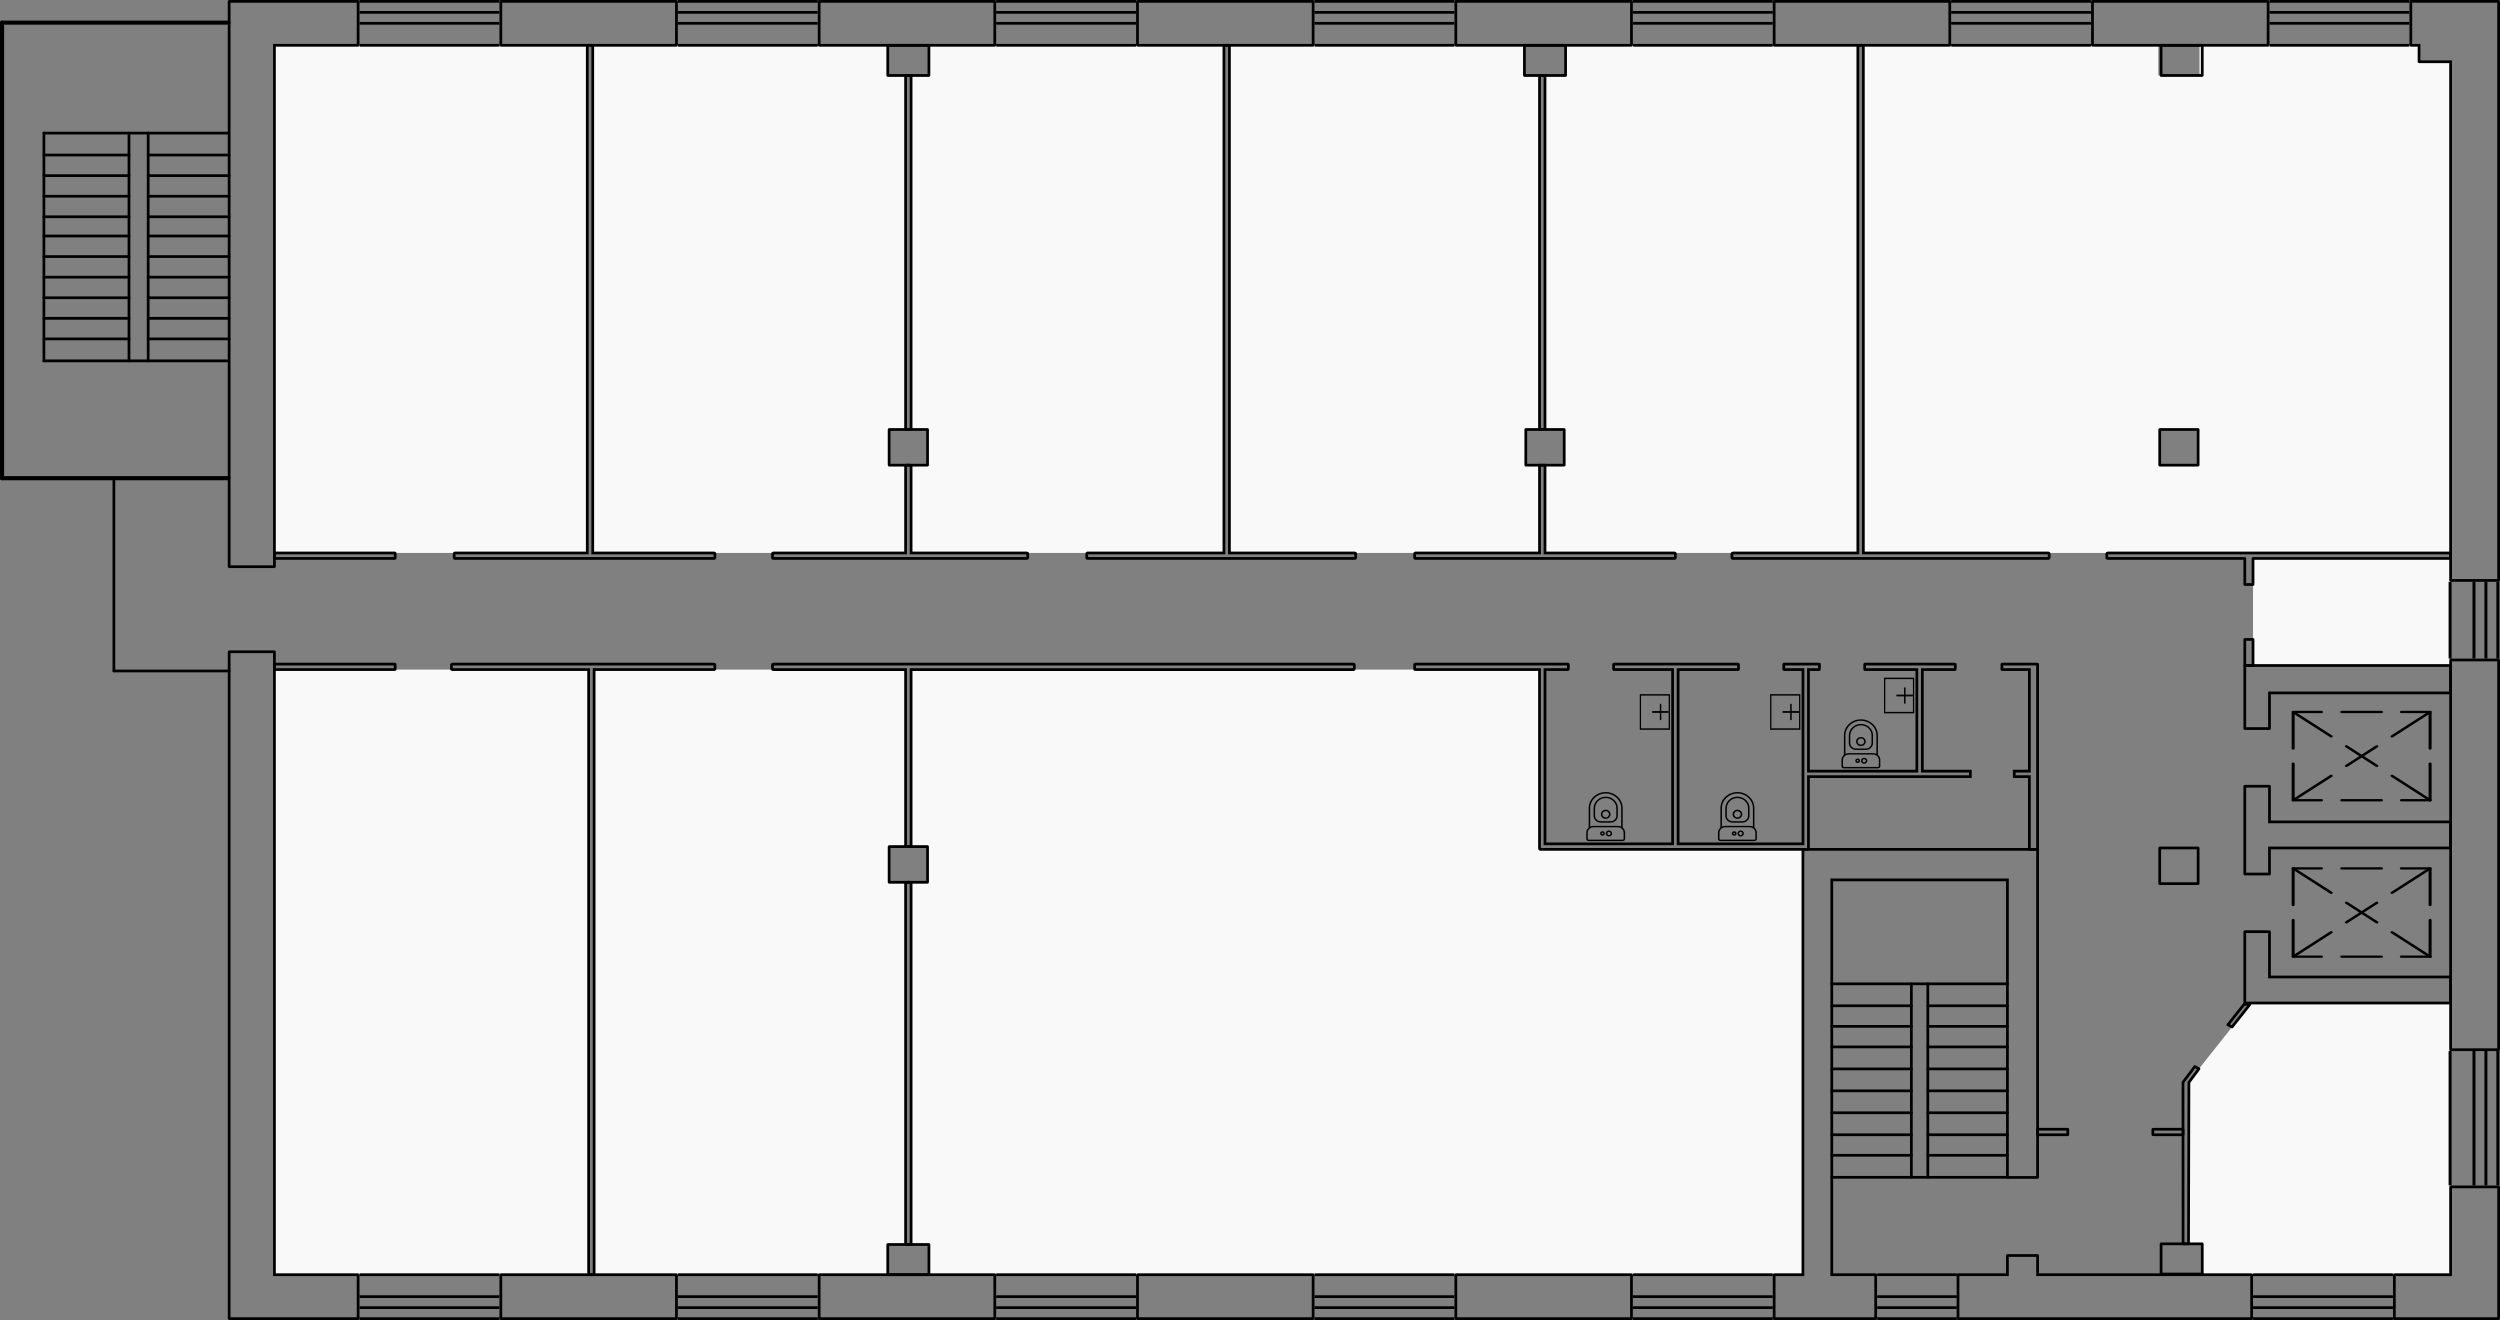 <?xml version="1.0" encoding="UTF-8" standalone="no"?>
<!-- Created with Inkscape (http://www.inkscape.org/) -->

<svg
   width="911"
   height="481"
   viewBox="0 0 911 481"
   version="1.1"
   id="svg7112"
   inkscape:version="1.2.2 (b0a8486541, 2022-12-01)"
   sodipodi:docname="Советская_64-1_(3_этаж).svg"
   inkscape:export-filename="Советская_64-1_(3_этаж).svg"
   inkscape:export-xdpi="96"
   inkscape:export-ydpi="96"
   xmlns:inkscape="http://www.inkscape.org/namespaces/inkscape"
   xmlns:sodipodi="http://sodipodi.sourceforge.net/DTD/sodipodi-0.dtd"
   xmlns:xlink="http://www.w3.org/1999/xlink"
   xmlns="http://www.w3.org/2000/svg"
   xmlns:svg="http://www.w3.org/2000/svg">
  <rect x="0" y="0" width="911" height="481" fill="#808080" stroke="none"/>
  <sodipodi:namedview
     id="namedview7114"
     pagecolor="#ffffff"
     bordercolor="#000000"
     borderopacity="0.25"
     inkscape:showpageshadow="2"
     inkscape:pageopacity="0.0"
     inkscape:pagecheckerboard="0"
     inkscape:deskcolor="#d1d1d1"
     inkscape:document-units="px"
     showgrid="false"
     inkscape:zoom="2.0000001"
     inkscape:cx="93.249998"
     inkscape:cy="49.249999"
     inkscape:window-width="1920"
     inkscape:window-height="1008"
     inkscape:window-x="0"
     inkscape:window-y="0"
     inkscape:window-maximized="1"
     inkscape:current-layer="layer1" />
  <defs
     id="defs7109">
    <linearGradient
       id="linearGradient29987"
       inkscape:swatch="solid">
      <stop
         style="stop-color:#000000;stop-opacity:1;"
         offset="0"
         id="stop29985" />
    </linearGradient>
    <rect
       x="823.5"
       y="408"
       width="54.31"
       height="28.472"
       id="rect499-5-0-9-7-2-8-4-2" />
    <rect
       x="823.5"
       y="408"
       width="54.31"
       height="28.472"
       id="rect499-5-0-9-7-2-8-4-2-4" />
    <rect
       x="823.5"
       y="408"
       width="54.31"
       height="28.472"
       id="rect499-5-0-9-7-2-8-4-2-44" />
    <rect
       x="823.5"
       y="408"
       width="54.31"
       height="28.472"
       id="rect499-5-0-9-7-2-8-4-2-44-9" />
    <rect
       x="823.5"
       y="408"
       width="54.31"
       height="28.472"
       id="rect499-5-0-9-7-2-8-4-2-44-9-6" />
    <rect
       x="823.5"
       y="408"
       width="54.31"
       height="28.472"
       id="rect499-5-0-9-7-2-8-4-2-2" />
    <rect
       x="823.5"
       y="408"
       width="54.31"
       height="28.472"
       id="rect499-5-0-9-7-2-8-4-2-44-9-6-9" />
    <linearGradient
       id="linearGradient15062">
      <stop
         style="stop-color:#1a1a1a;stop-opacity:1;"
         offset="0"
         id="stop15060" />
    </linearGradient>
    <rect
       x="823.5"
       y="408"
       width="54.31"
       height="28.472"
       id="rect499" />
    <rect
       x="823.5"
       y="408"
       width="54.31"
       height="28.472"
       id="rect499-5" />
    <rect
       x="823.5"
       y="408"
       width="54.31"
       height="28.472"
       id="rect499-5-0" />
    <rect
       x="823.5"
       y="408"
       width="54.31"
       height="28.472"
       id="rect499-5-0-9" />
    <rect
       x="823.5"
       y="408"
       width="54.31"
       height="28.472"
       id="rect499-5-0-9-7" />
    <rect
       x="823.5"
       y="408"
       width="54.31"
       height="28.472"
       id="rect499-5-0-9-7-2" />
    <rect
       x="823.5"
       y="408"
       width="54.31"
       height="28.472"
       id="rect499-5-0-9-7-2-8" />
    <rect
       x="823.5"
       y="408"
       width="54.31"
       height="28.472"
       id="rect499-5-0-9-7-2-8-4" />
    <rect
       x="823.5"
       y="408"
       width="54.31"
       height="28.472"
       id="rect499-5-0-9-7-2-8-4-2-6" />
    <rect
       x="823.5"
       y="408"
       width="54.31"
       height="28.472"
       id="rect499-5-0-9-7-2-8-4-2-4-5" />
    <rect
       x="823.5"
       y="408"
       width="54.31"
       height="28.472"
       id="rect499-5-0-9-7-2-8-4-2-4-0" />
    <rect
       x="823.5"
       y="408"
       width="54.31"
       height="28.472"
       id="rect499-5-0-9-7-2-8-4-2-4-0-8" />
    <rect
       x="823.5"
       y="408"
       width="54.31"
       height="28.472"
       id="rect499-5-0-9-7-2-8-4-2-4-0-8-5" />
    <rect
       x="823.5"
       y="408"
       width="54.31"
       height="28.472"
       id="rect499-5-0-9-7-2-8-4-2-2-8" />
    <rect
       x="823.5"
       y="408"
       width="54.31"
       height="28.472"
       id="rect499-5-0-9-7-2-8-4-2-2-8-1" />
    <rect
       x="823.5"
       y="408"
       width="54.31"
       height="28.472"
       id="rect499-5-0-9-7-2-8-4-2-2-8-1-2" />
    <rect
       x="823.5"
       y="408"
       width="54.31"
       height="28.472"
       id="rect499-5-0-9-7-2-8-4-2-2-8-1-2-8" />
    <rect
       x="823.5"
       y="408"
       width="54.31"
       height="28.472"
       id="rect499-5-0-9-7-2-8-4-2-2-8-1-2-8-5" />
    <rect
       x="823.5"
       y="408"
       width="54.31"
       height="28.472"
       id="rect499-5-0-9-7-2-8-4-2-2-8-1-2-8-5-2" />
    <rect
       x="823.5"
       y="408"
       width="54.31"
       height="28.472"
       id="rect499-5-0-9-7-2-8-4-2-44-9-9" />
    <linearGradient
       inkscape:collect="always"
       xlink:href="#linearGradient29987"
       id="linearGradient1503-3"
       gradientUnits="userSpaceOnUse"
       gradientTransform="matrix(0.891,0,0,1.052,53.582,319.724)"
       x1="211.601"
       y1="208.517"
       x2="222.447"
       y2="208.517" />
    <linearGradient
       inkscape:collect="always"
       xlink:href="#linearGradient29987"
       id="linearGradient1063"
       gradientUnits="userSpaceOnUse"
       gradientTransform="matrix(0.891,0,0,1.052,53.582,319.724)"
       x1="211.601"
       y1="208.517"
       x2="222.447"
       y2="208.517" />
    <linearGradient
       inkscape:collect="always"
       xlink:href="#linearGradient29987"
       id="linearGradient1111"
       gradientUnits="userSpaceOnUse"
       gradientTransform="matrix(0.891,0,0,1.052,53.582,319.724)"
       x1="211.601"
       y1="208.517"
       x2="222.447"
       y2="208.517" />
  </defs>
  <g
     inkscape:label="Layer 1"
     inkscape:groupmode="layer"
     id="layer1">
    <path
       style="fill:#f9f9f9;stroke-linejoin:round;stroke-dasharray:3, 3;paint-order:fill markers stroke"
       d="M 332,244 561,244 l 0.273,65.5 h 95.805 l -0.094,155 -318.484,-1e-5 v -11 h -6.5 v -132 l 6,3e-5 v -13 h -6.015 z"
       id="path1854" />
    <path
       style="fill:#f9f9f9;stroke-dasharray:3, 3;paint-order:fill markers stroke"
       d="m 216.5,244 h 113.5 l 0.001,64.5 h -6.001 v 13 h 6 v 132 h -6.5 v 11 H 216.429 Z"
       id="path4706" />
    <path
       style="fill:#f9f9f9;stroke-dasharray:3, 3;paint-order:fill markers stroke"
       d="m 214.5,244 v 220.5 l -114.5,4e-5 5e-5,-220.5 z"
       id="path4411"
       sodipodi:nodetypes="ccccc" />
    <path
       style="fill:#f9f9f9;stroke-dasharray:3, 3;paint-order:fill markers stroke"
       d="m 893,365.473 v 99.027 L 802.5,464.25 v -11 l -5,-0.008 v -58.959 l 22.776,-28.783 z"
       id="path3509"
       sodipodi:nodetypes="cccccccc" />
    <rect
       style="fill:#f9f9f9;stroke-width:1;stroke-dasharray:3, 3;paint-order:fill markers stroke"
       id="rect3507"
       width="72"
       height="39"
       x="821"
       y="203.5" />
    <path
       id="path3163"
       style="fill:#f9f9f9;stroke-dasharray:3, 3;paint-order:fill markers stroke"
       d="M 679.023,16.5 679,201.5 893,201.492 V 22.5 h -11.455 l -0.045,-6 h -80 v 11 h -15 v -11 z M 787.037,156.5 h 13.928 c 0.02,0 0.035,0.017 0.035,0.037 v 12.926 c 0,0.02 -0.015,0.037 -0.035,0.037 h -13.928 c -0.02,0 -0.037,-0.017 -0.037,-0.037 v -12.926 c 0,-0.02 0.017,-0.037 0.037,-0.037 z" />
    <path
       style="fill:#f9f9f9;stroke-dasharray:3, 3;paint-order:fill markers stroke"
       d="m 563,27.5 h 7.5 v -11 l 106.373,-3e-5 0.127,185 h -114 l -1e-5,-32 h 7 v -13 h -7 z"
       id="path2872" />
    <path
       style="fill:#f9f9f9;stroke-dasharray:3, 3;paint-order:fill markers stroke"
       d="M 447.951,16.5 H 555.5 v 11 l 5.5,-10e-6 V 156.5 h -5 v 13 l 4.92,10e-6 0.08,32 h -113 z"
       id="path2582" />
    <path
       style="fill:#f9f9f9;stroke-dasharray:3, 3;paint-order:fill markers stroke"
       d="m 338.5,16.5 h 107.404 l 0.096,185 h -114 v -31.908 l 6,-0.092 v -13 h -6 V 27.5 l 6.5,10e-6 z"
       id="path2293" />
    <path
       style="fill:#f9f9f9;stroke-dasharray:3, 3;paint-order:fill markers stroke"
       d="M 216.109,16.5 H 323.5 v 11 l 6.5,-10e-6 V 156.5 h -6 v 13 l 6,0.092 v 31.908 h -114 z"
       id="path2291" />
    <path
       style="fill:#f9f9f9;stroke-dasharray:3, 3;paint-order:fill markers stroke"
       d="m 100,16.5 h 113.987 l 0.013,185 h -114 z"
       id="path2235"
       sodipodi:nodetypes="ccccc" />
    <rect
       style="fill:none;stroke:#000000;stroke-width:1;stroke-dasharray:none;stroke-opacity:1;paint-order:stroke fill markers;stop-color:#000000"
       id="rect6485-6-9-1-6"
       width="2"
       height="129"
       x="330"
       y="27.5"
       ry="0.36" />
    <path
       id="rect6485-6-9-1-6-7"
       style="fill:none;stroke:#000000;stroke-width:1;stroke-dasharray:none;stroke-opacity:1;paint-order:stroke fill markers;stop-color:#000000"
       d="m 214.518,16.5 c -0.287,0 -0.518,0.23 -0.518,0.518 V 201.5 h -48.234 c -0.147,0 -0.266,0.119 -0.266,0.266 v 1.469 c 0,0.147 0.119,0.266 0.266,0.266 h 94.469 c 0.147,0 0.266,-0.119 0.266,-0.266 v -1.469 c 0,-0.147 -0.119,-0.266 -0.266,-0.266 H 216 V 17.018 c 0,-0.287 -0.23,-0.518 -0.518,-0.518 z" />
    <path
       id="rect6485-6-9-1-6-7-22"
       style="fill:none;stroke:#000000;stroke-width:1;stroke-dasharray:none;stroke-opacity:1;paint-order:stroke fill markers;stop-color:#000000"
       d="m 446.518,16.5 c -0.287,0 -0.518,0.23 -0.518,0.518 V 201.5 h -49.727 c -0.151,0 -0.273,0.122 -0.273,0.273 v 1.453 c 0,0.151 0.122,0.273 0.273,0.273 h 97.453 c 0.151,0 0.273,-0.122 0.273,-0.273 v -1.453 c 0,-0.151 -0.122,-0.273 -0.273,-0.273 H 448 V 17.018 c 0,-0.287 -0.23,-0.518 -0.518,-0.518 z" />
    <rect
       style="fill:none;stroke:#000000;stroke-width:1;stroke-dasharray:none;stroke-opacity:1;paint-order:stroke fill markers;stop-color:#000000"
       id="rect6485-6-9-1-6-7-2"
       width="2"
       height="44"
       x="201.5"
       y="-144"
       ry="0.123"
       transform="rotate(90)" />
    <path
       id="rect6485-6-9-1-6-7-2-61"
       style="fill:none;stroke:#000000;stroke-width:1;stroke-dasharray:none;stroke-opacity:1;paint-order:stroke fill markers;stop-color:#000000"
       d="M 242 -515.684 C 242 -515.582 242.082 -515.5 242.184 -515.5 L 243.816 -515.5 C 243.918 -515.5 244 -515.582 244 -515.684 L 244 -561 L 307.773 -561 L 308.318 -561 L 309.227 -561 C 309.378 -561 309.5 -561.122 309.5 -561.273 L 309.5 -657.078 L 309.5 -658.727 L 309.5 -658.922 C 309.5 -658.965 309.465 -659 309.422 -659 L 309.227 -659 L 307.773 -659 L 283 -659 L 283 -698.609 L 283 -700.391 L 283 -718 L 281 -718 L 281 -700.5 L 244 -700.5 L 244 -712.408 C 244 -712.459 243.959 -712.5 243.908 -712.5 L 242.092 -712.5 C 242.041 -712.5 242 -712.459 242 -712.408 L 242 -679.592 C 242 -679.541 242.041 -679.5 242.092 -679.5 L 243.908 -679.5 C 243.959 -679.5 244 -679.541 244 -679.592 L 244 -698.5 L 281 -698.5 L 281 -659 L 244 -659 L 244 -662.93 C 244 -662.968 243.968 -663 243.93 -663 L 242.07 -663 C 242.032 -663 242 -662.968 242 -662.93 L 242 -650.07 C 242 -650.032 242.032 -650 242.07 -650 L 243.93 -650 C 243.968 -650 244 -650.032 244 -650.07 L 244 -657 L 281 -657 L 281.773 -657 L 283 -657 L 307.5 -657 L 307.5 -611.5 L 244 -611.5 L 244 -633.373 C 244 -633.443 243.943 -633.5 243.873 -633.5 L 242.127 -633.5 C 242.057 -633.5 242 -633.443 242 -633.373 L 242 -611.314 L 242 -609.686 L 242 -588.127 C 242 -588.057 242.057 -588 242.127 -588 L 243.873 -588 C 243.943 -588 244 -588.057 244 -588.127 L 244 -609.5 L 307.5 -609.5 L 307.5 -563 L 244 -563 L 244 -571.316 C 244 -571.418 243.918 -571.5 243.816 -571.5 L 242.184 -571.5 C 242.082 -571.5 242 -571.418 242 -571.316 L 242 -515.684 z M 242 -729.537 C 242 -729.517 242.017 -729.5 242.037 -729.5 L 243.963 -729.5 C 243.983 -729.5 244 -729.517 244 -729.537 L 244 -739.5 L 281 -739.5 L 281 -734 L 283 -734 L 283 -739.5 L 309.314 -739.5 C 309.417 -739.5 309.5 -739.583 309.5 -739.686 L 309.5 -742.314 C 309.5 -742.417 309.417 -742.5 309.314 -742.5 L 243.963 -742.5 L 243.186 -742.5 L 242.037 -742.5 C 242.017 -742.5 242 -742.483 242 -742.463 L 242 -729.537 z "
       transform="rotate(90)" />
    <rect
       style="fill:none;stroke:#000000;stroke-width:1;stroke-dasharray:none;stroke-opacity:1;paint-order:stroke fill markers;stop-color:#000000"
       id="rect6485-6-9-1-6-7-2-6"
       width="2"
       height="11"
       x="411.5"
       y="-753.5"
       ry="0.031"
       transform="rotate(90)" />
    <rect
       style="fill:none;stroke:#000000;stroke-width:1;stroke-dasharray:none;stroke-opacity:1;paint-order:stroke fill markers;stop-color:#000000"
       id="rect6485-6-9-1-6-7-2-6-8"
       width="2"
       height="11"
       x="411.5"
       y="-795.5"
       ry="0.031"
       transform="rotate(90)" />
    <path
       id="rect6485-6-9-1-6-7-2-90"
       style="fill:none;stroke:#000000;stroke-width:1;stroke-linejoin:round;stroke-dasharray:none;stroke-opacity:1;paint-order:stroke fill markers;stop-color:#000000"
       d="m 768.065,201.5 c -0.194,0 -0.35,0.156 -0.35,0.35 v 1.301 c 0,0.193 0.156,0.35 0.35,0.35 h 49.935 v 9.471 c 0,0.016 0.013,0.029 0.029,0.029 h 2.941 c 0.016,0 0.029,-0.013 0.029,-0.029 v -9.471 H 892.65 c 0.193,0 0.35,-0.156 0.35,-0.35 v -1.301 c 0,-0.193 -0.156,-0.35 -0.35,-0.35 z" />
    <rect
       style="fill:none;stroke:#000000;stroke-width:1;stroke-dasharray:none;stroke-opacity:1;paint-order:stroke fill markers;stop-color:#000000"
       id="rect6485-6-9-1-6-7-2-90-8-8"
       width="3"
       height="9.5"
       x="-821"
       y="-242.5"
       ry="0.026"
       transform="scale(-1)" />
    <path
       id="rect6485-6-9-1-6-7-2-1"
       style="fill:none;stroke:#000000;stroke-width:1;stroke-linejoin:round;stroke-dasharray:none;stroke-opacity:1;paint-order:stroke fill markers;stop-color:#000000"
       d="m 817.711,366 -5.877,7.43 1.531,0.797 6.508,-8.227 z m -17.932,22.668 -4.294,5.697 0.029,58.885 1.985,-0.008 0.141,-58.847 3.67,-4.928 z"
       sodipodi:nodetypes="cccccccccccc" />
    <path
       id="rect6485-6-9-1-6-7-2-93"
       style="fill:none;stroke:#000000;stroke-width:1;stroke-dasharray:none;stroke-opacity:1;paint-order:stroke fill markers;stop-color:#000000"
       d="m 281.76,242 c -0.144,0 -0.26,0.116 -0.26,0.26 v 1.48 c 0,0.144 0.116,0.26 0.26,0.26 h 48.24 v 64.314 c 0,0.103 0.083,0.186 0.186,0.186 h 1.629 c 0.103,0 0.186,-0.083 0.186,-0.186 v -64.314 h 161.24 c 0.144,0 0.26,-0.116 0.26,-0.26 v -1.48 c 0,-0.144 -0.116,-0.26 -0.26,-0.26 h -161.425 -1.629 z"
       sodipodi:nodetypes="sssscsssscssssccs" />
    <rect
       style="fill:none;stroke:#000000;stroke-width:1;stroke-dasharray:none;stroke-opacity:1;paint-order:stroke fill markers;stop-color:#000000"
       id="rect6485-6-9-1-6-7-2-93-2"
       width="2"
       height="132"
       x="-332"
       y="-453.5"
       ry="0.368"
       transform="scale(-1)" />
    <path
       id="rect6485-6-9-1-6-7-2-9"
       style="fill:none;stroke:#000000;stroke-width:1;stroke-dasharray:none;stroke-opacity:1;paint-order:stroke fill markers;stop-color:#000000"
       d="m 561.092,169.5 c -0.051,0 -0.092,0.041 -0.092,0.092 v 31.908 h -45.234 c -0.147,0 -0.266,0.119 -0.266,0.266 v 1.469 c 0,0.147 0.119,0.266 0.266,0.266 h 94.469 c 0.147,0 0.266,-0.119 0.266,-0.266 v -1.469 c 0,-0.147 -0.119,-0.266 -0.266,-0.266 h -47.234 v -31.908 c 0,-0.051 -0.041,-0.092 -0.092,-0.092 z" />
    <rect
       style="fill:none;stroke:#000000;stroke-width:1;stroke-dasharray:none;stroke-opacity:1;paint-order:stroke fill markers;stop-color:#000000"
       id="rect6485-6-9-1-6-7-2-9-1"
       width="2"
       height="129"
       x="-563"
       y="-156.5"
       ry="0.36"
       transform="scale(-1)" />
    <rect
       style="fill:none;stroke:#000000;stroke-width:1;stroke-dasharray:none;stroke-opacity:1;paint-order:stroke fill markers;stop-color:#000000"
       id="rect6485-6-9-1-6-7-2-3"
       width="2"
       height="44"
       x="242"
       y="-144"
       ry="0.123"
       transform="rotate(90)" />
    <path
       id="rect6485-6-9-1-6-7-2-3-5"
       style="fill:none;stroke:#000000;stroke-width:1;stroke-dasharray:none;stroke-opacity:1;paint-order:stroke fill markers;stop-color:#000000"
       d="m 164.768,242 c -0.148,0 -0.268,0.119 -0.268,0.268 v 1.465 c 0,0.148 0.119,0.268 0.268,0.268 h 49.732 v 219.883 c 0,0.342 0.275,0.617 0.617,0.617 h 0.766 c 0.342,0 0.617,-0.275 0.617,-0.617 V 244 h 43.732 c 0.148,0 0.268,-0.119 0.268,-0.268 v -1.465 c 0,-0.148 -0.119,-0.268 -0.268,-0.268 z" />
    <path
       id="rect6485-6-9-1-6-7-2-3-5-7-0"
       style="fill:none;stroke:#000000;stroke-width:1;stroke-dasharray:none;stroke-opacity:1;paint-order:stroke fill markers;stop-color:#000000"
       d="m 677.518,16.5 c -0.287,0 -0.518,0.23 -0.518,0.518 V 201.5 h -45.533 c -0.194,0 -0.352,0.156 -0.352,0.35 v 1.301 c 0,0.194 0.158,0.35 0.352,0.35 H 746.365 c 0.194,0 0.35,-0.156 0.35,-0.35 v -1.301 c 0,-0.194 -0.156,-0.35 -0.35,-0.35 H 679 V 17.018 c 0,-0.287 -0.23,-0.518 -0.518,-0.518 z"
       sodipodi:nodetypes="sscsssssssscsss" />
    <path
       id="rect6485-6-9-1-6-7-2-7-6"
       style="fill:none;stroke:#000000;stroke-width:1;stroke-dasharray:none;stroke-opacity:1;paint-order:stroke fill markers;stop-color:#000000"
       d="m 330.092,169.5 c -0.051,0 -0.092,0.041 -0.092,0.092 v 31.908 h -48.24 c -0.144,0 -0.26,0.116 -0.26,0.26 v 1.48 c 0,0.144 0.116,0.26 0.26,0.26 h 92.48 c 0.144,0 0.26,-0.116 0.26,-0.26 v -1.48 c 0,-0.144 -0.116,-0.26 -0.26,-0.26 h -42.24 v -31.908 c 0,-0.051 -0.041,-0.092 -0.092,-0.092 z" />
    <path
       id="rect6485-6-9-1-9-6-6-2-6-2-7-6"
       style="fill:none;stroke:#000000;stroke-width:1;stroke-dasharray:none;stroke-opacity:1;paint-order:stroke fill markers;stop-color:#000000"
       d="m 83.547,237.5 c -0.025,0 -0.047,0.021 -0.047,0.047 v 226.998 7.908 8.002 c 0,0.025 0.02,0.045 0.045,0.045 h 46.91 c 0.025,0 0.045,-0.02 0.045,-0.045 v -15.91 c 0,-0.025 -0.02,-0.045 -0.045,-0.045 H 100 V 237.547 c 0,-0.025 -0.021,-0.047 -0.047,-0.047 z" />
    <rect
       style="fill:none;stroke:#000000;stroke-width:1;stroke-dasharray:none;stroke-opacity:1;paint-order:stroke fill markers;stop-color:#000000"
       id="rect6485-6-9-1-9-6-6-2-6-2-7-6-5"
       width="64"
       height="16"
       x="182.5"
       y="464.5"
       ry="0.045" />
    <rect
       style="fill:none;stroke:#000000;stroke-width:1;stroke-dasharray:none;stroke-opacity:1;paint-order:stroke fill markers;stop-color:#000000"
       id="rect6485-6-9-1-9-6-6-2-6-2-7-6-5-5"
       width="15"
       height="11"
       x="323.5"
       y="16.5"
       ry="0.031" />
    <rect
       style="fill:none;stroke:#000000;stroke-width:1;stroke-dasharray:none;stroke-opacity:1;paint-order:stroke fill markers;stop-color:#000000"
       id="rect6485-6-9-1-9-6-6-2-6-2-7-6-5-5-06"
       width="15"
       height="11"
       x="323.5"
       y="453.5"
       ry="0.031" />
    <rect
       style="fill:none;stroke:#000000;stroke-width:1;stroke-dasharray:none;stroke-opacity:1;paint-order:stroke fill markers;stop-color:#000000"
       id="rect6485-6-9-1-9-6-6-2-6-2-7-6-5-5-06-3"
       width="15"
       height="11"
       x="787.5"
       y="453.25"
       ry="0.031" />
    <rect
       style="fill:none;stroke:#000000;stroke-width:1;stroke-dasharray:none;stroke-opacity:1;paint-order:stroke fill markers;stop-color:#000000"
       id="rect6485-6-9-1-9-6-6-2-6-2-7-6-5-5-1"
       width="15"
       height="11"
       x="555.5"
       y="16.5"
       ry="0.031" />
    <rect
       style="fill:none;stroke:#000000;stroke-width:1;stroke-dasharray:none;stroke-opacity:1;paint-order:stroke fill markers;stop-color:#000000"
       id="rect6485-6-9-1-9-6-6-2-6-2-7-6-5-5-1-4"
       width="15"
       height="11"
       x="787.5"
       y="16.5"
       ry="0.031" />
    <rect
       style="fill:none;stroke:#000000;stroke-width:1;stroke-dasharray:none;stroke-opacity:1;paint-order:stroke fill markers;stop-color:#000000"
       id="rect6485-6-9-1-9-6-6-2-6-2-7-6-5-5-0"
       width="14"
       height="13"
       x="324"
       y="156.5"
       ry="0.036" />
    <rect
       style="fill:none;stroke:#000000;stroke-width:1;stroke-dasharray:none;stroke-opacity:1;paint-order:stroke fill markers;stop-color:#000000"
       id="rect6485-6-9-1-9-6-6-2-6-2-7-6-5-5-0-6"
       width="14"
       height="13"
       x="324"
       y="308.5"
       ry="0.036" />
    <rect
       style="fill:none;stroke:#000000;stroke-width:1;stroke-dasharray:none;stroke-opacity:1;paint-order:stroke fill markers;stop-color:#000000"
       id="rect6485-6-9-1-9-6-6-2-6-2-7-6-5-5-0-7"
       width="14"
       height="13"
       x="556"
       y="156.5"
       ry="0.036" />
    <rect
       style="fill:none;stroke:#000000;stroke-width:1;stroke-dasharray:none;stroke-opacity:1;paint-order:stroke fill markers;stop-color:#000000"
       id="rect6485-6-9-1-9-6-6-2-6-2-7-6-5-5-0-7-1-8"
       width="14"
       height="13"
       x="787"
       y="156.5"
       ry="0.036" />
    <rect
       style="fill:none;stroke:#000000;stroke-width:1;stroke-dasharray:none;stroke-opacity:1;paint-order:stroke fill markers;stop-color:#000000"
       id="rect6485-6-9-1-9-6-6-2-6-2-7-6-5-5-0-7-1-9"
       width="14"
       height="13"
       x="787"
       y="309"
       ry="0.036" />
    <rect
       style="fill:none;stroke:#000000;stroke-width:1;stroke-dasharray:none;stroke-opacity:1;paint-order:stroke fill markers;stop-color:#000000"
       id="rect6485-6-9-1-9-6-6-2-6-2-7-6-5-6"
       width="64"
       height="16"
       x="298.5"
       y="464.5"
       ry="0.045" />
    <rect
       style="fill:none;stroke:#000000;stroke-width:1;stroke-dasharray:none;stroke-opacity:1;paint-order:stroke fill markers;stop-color:#000000"
       id="rect6485-6-9-1-9-6-6-2-6-2-7-6-5-6-0"
       width="64"
       height="16"
       x="414.5"
       y="464.5"
       ry="0.045" />
    <rect
       style="fill:none;stroke:#000000;stroke-width:1;stroke-dasharray:none;stroke-opacity:1;paint-order:stroke fill markers;stop-color:#000000"
       id="rect6485-6-9-1-9-6-6-2-6-2-7-6-5-6-0-9"
       width="64"
       height="16"
       x="530.5"
       y="464.5"
       ry="0.045" />
    <path
       id="rect6485-6-9-1-9-6-6-2-6-2-7-6-5-6-0-9-5"
       style="fill:none;stroke:#000000;stroke-width:1;stroke-dasharray:none;stroke-opacity:1;paint-order:stroke fill markers;stop-color:#000000"
       d="m 657.016,309.5 -0.031,0.031 v 154.969 h -10.439 c -0.025,0 -0.045,0.02 -0.045,0.045 v 15.91 c 0,0.025 0.02,0.045 0.045,0.045 h 36.91 c 0.025,0 0.045,-0.02 0.045,-0.045 v -15.91 c 0,-0.025 -0.02,-0.045 -0.045,-0.045 H 667.5 V 320.639 h 64 v 108.381 c 0,0.017 0.014,0.029 0.031,0.029 h 10.937 c 0.017,0 0.031,-0.012 0.031,-0.029 v -108.412 -5.576 -5.5 c 0,-0.017 -0.014,-0.031 -0.031,-0.031 z"
       sodipodi:nodetypes="cccsssssssscccssssccssc" />
    <path
       id="rect6485-6-9-1-9-6-6-2-6-2-7-6-5-6-0-9-5-2-0-2-3"
       style="fill:none;stroke:#000000;stroke-width:1;stroke-dasharray:none;stroke-opacity:1;paint-order:stroke fill markers;stop-color:#000000"
       d="m 731.531,457.5 c -0.017,0 -0.031,0.014 -0.031,0.031 v 6.969 h -17.955 c -0.025,0 -0.045,0.02 -0.045,0.045 v 15.91 c 0,0.025 0.02,0.045 0.045,0.045 H 820.455 c 0.025,0 0.045,-0.02 0.045,-0.045 v -15.91 c 0,-0.025 -0.02,-0.045 -0.045,-0.045 h -77.955 v -6.969 c 0,-0.017 -0.014,-0.031 -0.031,-0.031 z" />
    <path
       id="rect6485-6-9-1-9-6-6-2-6-2-7-6-5-6-0-9-5-0-4"
       style="fill:none;stroke:#000000;stroke-width:1;stroke-dasharray:none;stroke-opacity:1;paint-order:stroke fill markers;stop-color:#000000"
       d="m 893.049,432.5 c -0.027,0 -0.049,0.022 -0.049,0.049 v 31.951 h -20.455 c -0.025,0 -0.045,0.02 -0.045,0.045 v 15.91 c 0,0.025 0.02,0.045 0.045,0.045 h 37.91 c 0.025,0 0.045,-0.02 0.045,-0.045 v -8.504 -7.406 -31.996 c 0,-0.027 -0.022,-0.049 -0.049,-0.049 z" />
    <g
       id="g1265"
       transform="translate(6,-529)">
      <rect
         style="fill:#000000;fill-opacity:1;stroke:none;stroke-width:1;stroke-linejoin:round;stroke-dasharray:none"
         id="rect15244-48-6-6-4-7-2-9-0-7-4"
         width="1"
         height="51"
         x="1009"
         y="-176"
         ry="0.134"
         transform="rotate(90)" />
      <rect
         style="fill:#000000;fill-opacity:1;stroke:none;stroke-width:1;stroke-linejoin:round;stroke-dasharray:none"
         id="rect15244-48-6-6-4-7-2-9-0-5-56-1"
         width="1"
         height="51"
         x="1005"
         y="-176"
         ry="0.134"
         transform="rotate(90)" />
      <rect
         style="fill:#000000;fill-opacity:1;stroke:none;stroke-width:1;stroke-linejoin:round;stroke-dasharray:none"
         id="rect15244-48-6-6-4-7-2-9-0-5-7-9-1"
         width="1"
         height="51"
         x="1001"
         y="-176"
         ry="0.134"
         transform="rotate(90)" />
      <rect
         style="fill:#000000;fill-opacity:1;stroke:none;stroke-width:1;stroke-linejoin:round;stroke-dasharray:none"
         id="rect15244-48-6-6-4-7-2-9-0-5-7-3-8-6"
         width="1"
         height="51"
         x="993"
         y="-176"
         ry="0.134"
         transform="rotate(90)" />
    </g>
    <g
       id="g1265-9"
       transform="matrix(1,0,0,-1,6,1010)">
      <rect
         style="fill:#000000;fill-opacity:1;stroke:none;stroke-width:1;stroke-linejoin:round;stroke-dasharray:none"
         id="rect15244-48-6-6-4-7-2-9-0-7-4-3"
         width="1"
         height="51"
         x="1009"
         y="-176"
         ry="0.134"
         transform="rotate(90)" />
      <rect
         style="fill:#000000;fill-opacity:1;stroke:none;stroke-width:1;stroke-linejoin:round;stroke-dasharray:none"
         id="rect15244-48-6-6-4-7-2-9-0-5-56-1-6"
         width="1"
         height="51"
         x="1005"
         y="-176"
         ry="0.134"
         transform="rotate(90)" />
      <rect
         style="fill:#000000;fill-opacity:1;stroke:none;stroke-width:1;stroke-linejoin:round;stroke-dasharray:none"
         id="rect15244-48-6-6-4-7-2-9-0-5-7-9-1-0"
         width="1"
         height="51"
         x="1001"
         y="-176"
         ry="0.134"
         transform="rotate(90)" />
      <rect
         style="fill:#000000;fill-opacity:1;stroke:none;stroke-width:1;stroke-linejoin:round;stroke-dasharray:none"
         id="rect15244-48-6-6-4-7-2-9-0-5-7-3-8-6-6"
         width="1"
         height="51"
         x="993"
         y="-176"
         ry="0.134"
         transform="rotate(90)" />
    </g>
    <g
       id="g1265-3"
       transform="translate(122,-529)">
      <rect
         style="fill:#000000;fill-opacity:1;stroke:none;stroke-width:1;stroke-linejoin:round;stroke-dasharray:none"
         id="rect15244-48-6-6-4-7-2-9-0-7-4-6"
         width="1"
         height="51"
         x="1009"
         y="-176"
         ry="0.134"
         transform="rotate(90)" />
      <rect
         style="fill:#000000;fill-opacity:1;stroke:none;stroke-width:1;stroke-linejoin:round;stroke-dasharray:none"
         id="rect15244-48-6-6-4-7-2-9-0-5-56-1-7"
         width="1"
         height="51"
         x="1005"
         y="-176"
         ry="0.134"
         transform="rotate(90)" />
      <rect
         style="fill:#000000;fill-opacity:1;stroke:none;stroke-width:1;stroke-linejoin:round;stroke-dasharray:none"
         id="rect15244-48-6-6-4-7-2-9-0-5-7-9-1-5"
         width="1"
         height="51"
         x="1001"
         y="-176"
         ry="0.134"
         transform="rotate(90)" />
      <rect
         style="fill:#000000;fill-opacity:1;stroke:none;stroke-width:1;stroke-linejoin:round;stroke-dasharray:none"
         id="rect15244-48-6-6-4-7-2-9-0-5-7-3-8-6-3"
         width="1"
         height="51"
         x="993"
         y="-176"
         ry="0.134"
         transform="rotate(90)" />
    </g>
    <g
       id="g1265-3-2"
       transform="translate(238,-529)">
      <rect
         style="fill:#000000;fill-opacity:1;stroke:none;stroke-width:1;stroke-linejoin:round;stroke-dasharray:none"
         id="rect15244-48-6-6-4-7-2-9-0-7-4-6-9"
         width="1"
         height="51"
         x="1009"
         y="-176"
         ry="0.134"
         transform="rotate(90)" />
      <rect
         style="fill:#000000;fill-opacity:1;stroke:none;stroke-width:1;stroke-linejoin:round;stroke-dasharray:none"
         id="rect15244-48-6-6-4-7-2-9-0-5-56-1-7-1"
         width="1"
         height="51"
         x="1005"
         y="-176"
         ry="0.134"
         transform="rotate(90)" />
      <rect
         style="fill:#000000;fill-opacity:1;stroke:none;stroke-width:1;stroke-linejoin:round;stroke-dasharray:none"
         id="rect15244-48-6-6-4-7-2-9-0-5-7-9-1-5-2"
         width="1"
         height="51"
         x="1001"
         y="-176"
         ry="0.134"
         transform="rotate(90)" />
      <rect
         style="fill:#000000;fill-opacity:1;stroke:none;stroke-width:1;stroke-linejoin:round;stroke-dasharray:none"
         id="rect15244-48-6-6-4-7-2-9-0-5-7-3-8-6-3-7"
         width="1"
         height="51"
         x="993"
         y="-176"
         ry="0.134"
         transform="rotate(90)" />
    </g>
    <g
       id="g1265-3-2-5"
       transform="translate(354,-529)">
      <rect
         style="fill:#000000;fill-opacity:1;stroke:none;stroke-width:1;stroke-linejoin:round;stroke-dasharray:none"
         id="rect15244-48-6-6-4-7-2-9-0-7-4-6-9-4"
         width="1"
         height="51"
         x="1009"
         y="-176"
         ry="0.134"
         transform="rotate(90)" />
      <rect
         style="fill:#000000;fill-opacity:1;stroke:none;stroke-width:1;stroke-linejoin:round;stroke-dasharray:none"
         id="rect15244-48-6-6-4-7-2-9-0-5-56-1-7-1-7"
         width="1"
         height="51"
         x="1005"
         y="-176"
         ry="0.134"
         transform="rotate(90)" />
      <rect
         style="fill:#000000;fill-opacity:1;stroke:none;stroke-width:1;stroke-linejoin:round;stroke-dasharray:none"
         id="rect15244-48-6-6-4-7-2-9-0-5-7-9-1-5-2-6"
         width="1"
         height="51"
         x="1001"
         y="-176"
         ry="0.134"
         transform="rotate(90)" />
      <rect
         style="fill:#000000;fill-opacity:1;stroke:none;stroke-width:1;stroke-linejoin:round;stroke-dasharray:none"
         id="rect15244-48-6-6-4-7-2-9-0-5-7-3-8-6-3-7-56"
         width="1"
         height="51"
         x="993"
         y="-176"
         ry="0.134"
         transform="rotate(90)" />
    </g>
    <g
       id="g1265-3-2-5-3"
       transform="translate(470,-529)">
      <rect
         style="fill:#000000;fill-opacity:1;stroke:none;stroke-width:1;stroke-linejoin:round;stroke-dasharray:none"
         id="rect15244-48-6-6-4-7-2-9-0-7-4-6-9-4-7"
         width="1"
         height="51"
         x="1009"
         y="-176"
         ry="0.134"
         transform="rotate(90)" />
      <rect
         style="fill:#000000;fill-opacity:1;stroke:none;stroke-width:1;stroke-linejoin:round;stroke-dasharray:none"
         id="rect15244-48-6-6-4-7-2-9-0-5-56-1-7-1-7-4"
         width="1"
         height="51"
         x="1005"
         y="-176"
         ry="0.134"
         transform="rotate(90)" />
      <rect
         style="fill:#000000;fill-opacity:1;stroke:none;stroke-width:1;stroke-linejoin:round;stroke-dasharray:none"
         id="rect15244-48-6-6-4-7-2-9-0-5-7-9-1-5-2-6-5"
         width="1"
         height="51"
         x="1001"
         y="-176"
         ry="0.134"
         transform="rotate(90)" />
      <rect
         style="fill:#000000;fill-opacity:1;stroke:none;stroke-width:1;stroke-linejoin:round;stroke-dasharray:none"
         id="rect15244-48-6-6-4-7-2-9-0-5-7-3-8-6-3-7-56-2"
         width="1"
         height="51"
         x="993"
         y="-176"
         ry="0.134"
         transform="rotate(90)" />
    </g>
    <g
       id="g1265-3-2-5-3-4"
       transform="matrix(0.569,0,0,1,612.922,-529)"
       style="stroke-width:1.326">
      <rect
         style="fill:#000000;fill-opacity:1;stroke:none;stroke-width:1.326;stroke-linejoin:round;stroke-dasharray:none"
         id="rect15244-48-6-6-4-7-2-9-0-7-4-6-9-4-7-7"
         width="1"
         height="51"
         x="1009"
         y="-176"
         ry="0.134"
         transform="rotate(90)" />
      <rect
         style="fill:#000000;fill-opacity:1;stroke:none;stroke-width:1.326;stroke-linejoin:round;stroke-dasharray:none"
         id="rect15244-48-6-6-4-7-2-9-0-5-56-1-7-1-7-4-4"
         width="1"
         height="51"
         x="1005"
         y="-176"
         ry="0.134"
         transform="rotate(90)" />
      <rect
         style="fill:#000000;fill-opacity:1;stroke:none;stroke-width:1.326;stroke-linejoin:round;stroke-dasharray:none"
         id="rect15244-48-6-6-4-7-2-9-0-5-7-9-1-5-2-6-5-4"
         width="1"
         height="51"
         x="1001"
         y="-176"
         ry="0.134"
         transform="rotate(90)" />
      <rect
         style="fill:#000000;fill-opacity:1;stroke:none;stroke-width:1.326;stroke-linejoin:round;stroke-dasharray:none"
         id="rect15244-48-6-6-4-7-2-9-0-5-7-3-8-6-3-7-56-2-3"
         width="1"
         height="51"
         x="993"
         y="-176"
         ry="0.134"
         transform="rotate(90)" />
    </g>
    <g
       id="g1265-3-2-5-3-4-7"
       transform="translate(696,-529)"
       style="stroke-width:1">
      <rect
         style="fill:#000000;fill-opacity:1;stroke:none;stroke-width:1;stroke-linejoin:round;stroke-dasharray:none"
         id="rect15244-48-6-6-4-7-2-9-0-7-4-6-9-4-7-7-8"
         width="1"
         height="51"
         x="1009"
         y="-176"
         ry="0.134"
         transform="rotate(90)" />
      <rect
         style="fill:#000000;fill-opacity:1;stroke:none;stroke-width:1;stroke-linejoin:round;stroke-dasharray:none"
         id="rect15244-48-6-6-4-7-2-9-0-5-56-1-7-1-7-4-4-6"
         width="1"
         height="51"
         x="1005"
         y="-176"
         ry="0.134"
         transform="rotate(90)" />
      <rect
         style="fill:#000000;fill-opacity:1;stroke:none;stroke-width:1;stroke-linejoin:round;stroke-dasharray:none"
         id="rect15244-48-6-6-4-7-2-9-0-5-7-9-1-5-2-6-5-4-8"
         width="1"
         height="51"
         x="1001"
         y="-176"
         ry="0.134"
         transform="rotate(90)" />
      <rect
         style="fill:#000000;fill-opacity:1;stroke:none;stroke-width:1;stroke-linejoin:round;stroke-dasharray:none"
         id="rect15244-48-6-6-4-7-2-9-0-5-7-3-8-6-3-7-56-2-3-8"
         width="1"
         height="51"
         x="993"
         y="-176"
         ry="0.134"
         transform="rotate(90)" />
    </g>
    <g
       id="g1265-3-2-5-3-4-7-4"
       transform="matrix(0,-0.961,1.088,0,-188.117,552.098)"
       style="stroke-width:0.978">
      <rect
         style="fill:#000000;fill-opacity:1;stroke:none;stroke-width:0.978;stroke-linejoin:round;stroke-dasharray:none"
         id="rect15244-48-6-6-4-7-2-9-0-7-4-6-9-4-7-7-8-9"
         width="1"
         height="51"
         x="1009"
         y="-176"
         ry="0.134"
         transform="rotate(90)" />
      <rect
         style="fill:#000000;fill-opacity:1;stroke:none;stroke-width:0.978;stroke-linejoin:round;stroke-dasharray:none"
         id="rect15244-48-6-6-4-7-2-9-0-5-56-1-7-1-7-4-4-6-2"
         width="1"
         height="51"
         x="1005"
         y="-176"
         ry="0.134"
         transform="rotate(90)" />
      <rect
         style="fill:#000000;fill-opacity:1;stroke:none;stroke-width:0.978;stroke-linejoin:round;stroke-dasharray:none"
         id="rect15244-48-6-6-4-7-2-9-0-5-7-9-1-5-2-6-5-4-8-0"
         width="1"
         height="51"
         x="1001"
         y="-176"
         ry="0.134"
         transform="rotate(90)" />
      <rect
         style="fill:#000000;fill-opacity:1;stroke:none;stroke-width:0.978;stroke-linejoin:round;stroke-dasharray:none"
         id="rect15244-48-6-6-4-7-2-9-0-5-7-3-8-6-3-7-56-2-3-8-6"
         width="1"
         height="51"
         x="993"
         y="-176"
         ry="0.134"
         transform="rotate(90)" />
    </g>
    <g
       id="g1265-3-2-5-3-4-7-4-8"
       transform="matrix(0,-0.549,1.088,0,-188.117,308.627)"
       style="stroke-width:1.294">
      <rect
         style="fill:#000000;fill-opacity:1;stroke:none;stroke-width:1.294;stroke-linejoin:round;stroke-dasharray:none"
         id="rect15244-48-6-6-4-7-2-9-0-7-4-6-9-4-7-7-8-9-9"
         width="1"
         height="51"
         x="1009"
         y="-176"
         ry="0.134"
         transform="rotate(90)" />
      <rect
         style="fill:#000000;fill-opacity:1;stroke:none;stroke-width:1.294;stroke-linejoin:round;stroke-dasharray:none"
         id="rect15244-48-6-6-4-7-2-9-0-5-56-1-7-1-7-4-4-6-2-2"
         width="1"
         height="51"
         x="1005"
         y="-176"
         ry="0.134"
         transform="rotate(90)" />
      <rect
         style="fill:#000000;fill-opacity:1;stroke:none;stroke-width:1.294;stroke-linejoin:round;stroke-dasharray:none"
         id="rect15244-48-6-6-4-7-2-9-0-5-7-9-1-5-2-6-5-4-8-0-6"
         width="1"
         height="51"
         x="1001"
         y="-176"
         ry="0.134"
         transform="rotate(90)" />
      <rect
         style="fill:#000000;fill-opacity:1;stroke:none;stroke-width:1.294;stroke-linejoin:round;stroke-dasharray:none"
         id="rect15244-48-6-6-4-7-2-9-0-5-7-3-8-6-3-7-56-2-3-8-6-6"
         width="1"
         height="51"
         x="993"
         y="-176"
         ry="0.134"
         transform="rotate(90)" />
    </g>
    <rect
       style="fill:none;stroke:#000000;stroke-width:1;stroke-dasharray:none;stroke-opacity:1;paint-order:stroke fill markers;stop-color:#000000"
       id="rect6485-6-9-1-9-6-6-2-6-2-7-6-5-2"
       width="64"
       height="16"
       x="182.5"
       y="-16.5"
       ry="0.045"
       transform="scale(1,-1)" />
    <path
       id="rect6485-6-9-1-9-6-6-2-6-2-7-6-5-2-9"
       style="fill:none;stroke:#000000;stroke-width:1;stroke-dasharray:none;stroke-opacity:1;paint-order:stroke fill markers;stop-color:#000000"
       d="m 83.545,0.5 c -0.025,0 -0.045,0.02 -0.045,0.045 v 14.002 1.908 189.998 c 0,0.025 0.021,0.047 0.047,0.047 h 16.406 c 0.025,0 0.047,-0.021 0.047,-0.047 V 16.5 h 30.455 c 0.025,0 0.045,-0.02 0.045,-0.045 V 0.545 c 0,-0.025 -0.02,-0.045 -0.045,-0.045 z" />
    <rect
       style="fill:none;stroke:#000000;stroke-width:1;stroke-dasharray:none;stroke-opacity:1;paint-order:stroke fill markers;stop-color:#000000"
       id="rect6485-6-9-1-9-6-6-2-6-2-7-6-5-6-6"
       width="64"
       height="16"
       x="298.5"
       y="-16.5"
       ry="0.045"
       transform="scale(1,-1)" />
    <rect
       style="fill:none;stroke:#000000;stroke-width:1;stroke-dasharray:none;stroke-opacity:1;paint-order:stroke fill markers;stop-color:#000000"
       id="rect6485-6-9-1-9-6-6-2-6-2-7-6-5-6-6-2"
       width="64"
       height="16"
       x="414.5"
       y="-16.5"
       ry="0.045"
       transform="scale(1,-1)" />
    <rect
       style="fill:none;stroke:#000000;stroke-width:1;stroke-dasharray:none;stroke-opacity:1;paint-order:stroke fill markers;stop-color:#000000"
       id="rect6485-6-9-1-9-6-6-2-6-2-7-6-5-6-6-2-1"
       width="64"
       height="16"
       x="530.5"
       y="-16.5"
       ry="0.045"
       transform="scale(1,-1)" />
    <rect
       style="fill:none;stroke:#000000;stroke-width:1;stroke-dasharray:none;stroke-opacity:1;paint-order:stroke fill markers;stop-color:#000000"
       id="rect6485-6-9-1-9-6-6-2-6-2-7-6-5-6-6-2-1-4"
       width="64"
       height="16"
       x="646.5"
       y="-16.5"
       ry="0.045"
       transform="scale(1,-1)" />
    <rect
       style="fill:none;stroke:#000000;stroke-width:1;stroke-dasharray:none;stroke-opacity:1;paint-order:stroke fill markers;stop-color:#000000"
       id="rect6485-6-9-1-9-6-6-2-6-2-7-6-5-6-6-2-1-4-3"
       width="64"
       height="16"
       x="762.5"
       y="-16.5"
       ry="0.045"
       transform="scale(1,-1)" />
    <path
       id="rect6485-6-9-1-9-6-6-2-6-2-7-6-5-6-6-2-1-4-3-2"
       style="fill:none;stroke:#000000;stroke-width:1;stroke-dasharray:none;stroke-opacity:1;paint-order:stroke fill markers;stop-color:#000000"
       d="m 878.545,0.5 c -0.025,0 -0.045,0.02 -0.045,0.045 V 16.455 c 0,0.025 0.02,0.045 0.045,0.045 h 2.955 v 5.955 c 0,0.025 0.02,0.045 0.045,0.045 h 11.455 V 211.451 c 0,0.027 0.022,0.049 0.049,0.049 h 17.402 c 0.027,0 0.049,-0.022 0.049,-0.049 V 22.455 19.549 16.455 6.545 0.545 c 0,-0.025 -0.02,-0.045 -0.045,-0.045 z" />
    <rect
       style="fill:none;stroke:#000000;stroke-width:1;stroke-dasharray:none;stroke-opacity:1;paint-order:stroke fill markers;stop-color:#000000"
       id="rect6485-6-9-1-9-6-6-2-6-2-7-6-5-6-6-2-1-4-3-2-0-6-5"
       width="142"
       height="17.5"
       x="240.5"
       y="893"
       ry="0.049"
       transform="matrix(0,1,1,0,0,0)" />
    <path
       id="rect6485-6-9-1-9-6-6-2-6-2-7-6-5-6-6-2-1-4-3-2-0-6-5-7"
       style="fill:none;stroke:#000000;stroke-width:1;stroke-dasharray:none;stroke-opacity:1;paint-order:stroke fill markers;stop-color:#000000"
       d="m 818.028,242.5 c -0.015,0 -0.027,0.012 -0.027,0.027 v 4.998 4.947 13.002 c 0,0.014 0.011,0.025 0.025,0.025 h 8.949 c 0.014,0 0.025,-0.011 0.025,-0.025 v -12.975 h 65.973 c 0.015,0 0.027,-0.012 0.027,-0.027 v -9.945 c 0,-0.015 -0.012,-0.027 -0.027,-0.027 z" />
    <path
       id="rect6485-6-9-1-9-6-6-2-6-2-7-6-5-6-6-2-1-4-3-2-0-6-5-7-5-7"
       style="fill:none;stroke:#000000;stroke-width:1;stroke-dasharray:none;stroke-opacity:1;paint-order:stroke fill markers;stop-color:#000000"
       d="m 818.026,286.5 c -0.014,0 -0.025,0.011 -0.025,0.025 v 31.949 c 0,0.014 0.012,0.025 0.025,0.025 h 8.949 c 0.014,0 0.025,-0.011 0.025,-0.025 v -9.475 h 65.973 c 0.015,0 0.027,-0.013 0.027,-0.027 v -9.445 c 0,-0.015 -0.013,-0.027 -0.027,-0.027 h -65.973 v -12.975 c 0,-0.014 -0.011,-0.025 -0.025,-0.025 z" />
    <path
       id="rect6485-6-9-1-9-6-6-2-6-2-7-6-5-6-6-2-1-4-3-2-0-6-5-7-5-7-3-3"
       style="fill:none;stroke:#000000;stroke-width:1;stroke-dasharray:none;stroke-opacity:1;paint-order:stroke fill markers;stop-color:#000000"
       d="m 818.026,339.5 c -0.014,0 -0.025,0.011 -0.025,0.025 v 25.949 c 0,0.014 0.012,0.025 0.025,0.025 h 4.502 4.447 65.998 c 0.015,0 0.027,-0.013 0.027,-0.027 v -9.445 c 0,-0.015 -0.013,-0.027 -0.027,-0.027 h -65.973 v -16.475 c 0,-0.014 -0.011,-0.025 -0.025,-0.025 z" />
    <rect
       style="fill:#000000;fill-opacity:1;stroke:none;stroke-width:1;stroke-linejoin:round;stroke-dasharray:none"
       id="rect15244-48-6-6-4-7-2-9-0-7-4-6-8"
       width="1"
       height="51"
       x="-1"
       y="-298"
       ry="0.134"
       transform="matrix(0,-1,-1,0,0,0)" />
    <rect
       style="fill:#000000;fill-opacity:1;stroke:none;stroke-width:1;stroke-linejoin:round;stroke-dasharray:none"
       id="rect15244-48-6-6-4-7-2-9-0-5-56-1-7-7"
       width="1"
       height="51"
       x="-5"
       y="-298"
       ry="0.134"
       transform="matrix(0,-1,-1,0,0,0)" />
    <rect
       style="fill:#000000;fill-opacity:1;stroke:none;stroke-width:1;stroke-linejoin:round;stroke-dasharray:none"
       id="rect15244-48-6-6-4-7-2-9-0-5-7-9-1-5-9"
       width="1"
       height="51"
       x="-9"
       y="-298"
       ry="0.134"
       transform="matrix(0,-1,-1,0,0,0)" />
    <rect
       style="fill:#000000;fill-opacity:1;stroke:none;stroke-width:1;stroke-linejoin:round;stroke-dasharray:none"
       id="rect15244-48-6-6-4-7-2-9-0-5-7-3-8-6-3-2"
       width="1"
       height="51"
       x="-17"
       y="-298"
       ry="0.134"
       transform="matrix(0,-1,-1,0,0,0)" />
    <g
       id="g1265-3-2-0"
       transform="matrix(1,0,0,-1,238,1010)">
      <rect
         style="fill:#000000;fill-opacity:1;stroke:none;stroke-width:1;stroke-linejoin:round;stroke-dasharray:none"
         id="rect15244-48-6-6-4-7-2-9-0-7-4-6-9-2"
         width="1"
         height="51"
         x="1009"
         y="-176"
         ry="0.134"
         transform="rotate(90)" />
      <rect
         style="fill:#000000;fill-opacity:1;stroke:none;stroke-width:1;stroke-linejoin:round;stroke-dasharray:none"
         id="rect15244-48-6-6-4-7-2-9-0-5-56-1-7-1-3"
         width="1"
         height="51"
         x="1005"
         y="-176"
         ry="0.134"
         transform="rotate(90)" />
      <rect
         style="fill:#000000;fill-opacity:1;stroke:none;stroke-width:1;stroke-linejoin:round;stroke-dasharray:none"
         id="rect15244-48-6-6-4-7-2-9-0-5-7-9-1-5-2-7"
         width="1"
         height="51"
         x="1001"
         y="-176"
         ry="0.134"
         transform="rotate(90)" />
      <rect
         style="fill:#000000;fill-opacity:1;stroke:none;stroke-width:1;stroke-linejoin:round;stroke-dasharray:none"
         id="rect15244-48-6-6-4-7-2-9-0-5-7-3-8-6-3-7-5"
         width="1"
         height="51"
         x="993"
         y="-176"
         ry="0.134"
         transform="rotate(90)" />
    </g>
    <g
       id="g1265-3-2-0-8"
       transform="matrix(1,0,0,-1,354,1010)">
      <rect
         style="fill:#000000;fill-opacity:1;stroke:none;stroke-width:1;stroke-linejoin:round;stroke-dasharray:none"
         id="rect15244-48-6-6-4-7-2-9-0-7-4-6-9-2-9"
         width="1"
         height="51"
         x="1009"
         y="-176"
         ry="0.134"
         transform="rotate(90)" />
      <rect
         style="fill:#000000;fill-opacity:1;stroke:none;stroke-width:1;stroke-linejoin:round;stroke-dasharray:none"
         id="rect15244-48-6-6-4-7-2-9-0-5-56-1-7-1-3-7"
         width="1"
         height="51"
         x="1005"
         y="-176"
         ry="0.134"
         transform="rotate(90)" />
      <rect
         style="fill:#000000;fill-opacity:1;stroke:none;stroke-width:1;stroke-linejoin:round;stroke-dasharray:none"
         id="rect15244-48-6-6-4-7-2-9-0-5-7-9-1-5-2-7-3"
         width="1"
         height="51"
         x="1001"
         y="-176"
         ry="0.134"
         transform="rotate(90)" />
      <rect
         style="fill:#000000;fill-opacity:1;stroke:none;stroke-width:1;stroke-linejoin:round;stroke-dasharray:none"
         id="rect15244-48-6-6-4-7-2-9-0-5-7-3-8-6-3-7-5-6"
         width="1"
         height="51"
         x="993"
         y="-176"
         ry="0.134"
         transform="rotate(90)" />
    </g>
    <g
       id="g1265-3-2-0-8-2"
       transform="matrix(1,0,0,-1,470,1010)">
      <rect
         style="fill:#000000;fill-opacity:1;stroke:none;stroke-width:1;stroke-linejoin:round;stroke-dasharray:none"
         id="rect15244-48-6-6-4-7-2-9-0-7-4-6-9-2-9-9"
         width="1"
         height="51"
         x="1009"
         y="-176"
         ry="0.134"
         transform="rotate(90)" />
      <rect
         style="fill:#000000;fill-opacity:1;stroke:none;stroke-width:1;stroke-linejoin:round;stroke-dasharray:none"
         id="rect15244-48-6-6-4-7-2-9-0-5-56-1-7-1-3-7-3"
         width="1"
         height="51"
         x="1005"
         y="-176"
         ry="0.134"
         transform="rotate(90)" />
      <rect
         style="fill:#000000;fill-opacity:1;stroke:none;stroke-width:1;stroke-linejoin:round;stroke-dasharray:none"
         id="rect15244-48-6-6-4-7-2-9-0-5-7-9-1-5-2-7-3-1"
         width="1"
         height="51"
         x="1001"
         y="-176"
         ry="0.134"
         transform="rotate(90)" />
      <rect
         style="fill:#000000;fill-opacity:1;stroke:none;stroke-width:1;stroke-linejoin:round;stroke-dasharray:none"
         id="rect15244-48-6-6-4-7-2-9-0-5-7-3-8-6-3-7-5-6-9"
         width="1"
         height="51"
         x="993"
         y="-176"
         ry="0.134"
         transform="rotate(90)" />
    </g>
    <g
       id="g1265-3-2-0-8-2-7"
       transform="matrix(1,0,0,-1,586,1010)">
      <rect
         style="fill:#000000;fill-opacity:1;stroke:none;stroke-width:1;stroke-linejoin:round;stroke-dasharray:none"
         id="rect15244-48-6-6-4-7-2-9-0-7-4-6-9-2-9-9-8"
         width="1"
         height="51"
         x="1009"
         y="-176"
         ry="0.134"
         transform="rotate(90)" />
      <rect
         style="fill:#000000;fill-opacity:1;stroke:none;stroke-width:1;stroke-linejoin:round;stroke-dasharray:none"
         id="rect15244-48-6-6-4-7-2-9-0-5-56-1-7-1-3-7-3-4"
         width="1"
         height="51"
         x="1005"
         y="-176"
         ry="0.134"
         transform="rotate(90)" />
      <rect
         style="fill:#000000;fill-opacity:1;stroke:none;stroke-width:1;stroke-linejoin:round;stroke-dasharray:none"
         id="rect15244-48-6-6-4-7-2-9-0-5-7-9-1-5-2-7-3-1-5"
         width="1"
         height="51"
         x="1001"
         y="-176"
         ry="0.134"
         transform="rotate(90)" />
      <rect
         style="fill:#000000;fill-opacity:1;stroke:none;stroke-width:1;stroke-linejoin:round;stroke-dasharray:none"
         id="rect15244-48-6-6-4-7-2-9-0-5-7-3-8-6-3-7-5-6-9-0"
         width="1"
         height="51"
         x="993"
         y="-176"
         ry="0.134"
         transform="rotate(90)" />
    </g>
    <g
       id="g1265-3-2-0-8-2-7-6"
       transform="matrix(1,0,0,-1,702,1010)">
      <rect
         style="fill:#000000;fill-opacity:1;stroke:none;stroke-width:1;stroke-linejoin:round;stroke-dasharray:none"
         id="rect15244-48-6-6-4-7-2-9-0-7-4-6-9-2-9-9-8-1"
         width="1"
         height="51"
         x="1009"
         y="-176"
         ry="0.134"
         transform="rotate(90)" />
      <rect
         style="fill:#000000;fill-opacity:1;stroke:none;stroke-width:1;stroke-linejoin:round;stroke-dasharray:none"
         id="rect15244-48-6-6-4-7-2-9-0-5-56-1-7-1-3-7-3-4-0"
         width="1"
         height="51"
         x="1005"
         y="-176"
         ry="0.134"
         transform="rotate(90)" />
      <rect
         style="fill:#000000;fill-opacity:1;stroke:none;stroke-width:1;stroke-linejoin:round;stroke-dasharray:none"
         id="rect15244-48-6-6-4-7-2-9-0-5-7-9-1-5-2-7-3-1-5-6"
         width="1"
         height="51"
         x="1001"
         y="-176"
         ry="0.134"
         transform="rotate(90)" />
      <rect
         style="fill:#000000;fill-opacity:1;stroke:none;stroke-width:1;stroke-linejoin:round;stroke-dasharray:none"
         id="rect15244-48-6-6-4-7-2-9-0-5-7-3-8-6-3-7-5-6-9-0-3"
         width="1"
         height="51"
         x="993"
         y="-176"
         ry="0.134"
         transform="rotate(90)" />
    </g>
    <g
       id="g4100"
       transform="translate(6,-529)">
      <path
         style="fill:#00ffff;stroke:#000000;stroke-width:1;stroke-linecap:round;stroke-linejoin:round;stroke-miterlimit:4.1;stroke-dasharray:none;stroke-opacity:1"
         d="m 661.5,887.5 h 64"
         id="path2494-3"
         sodipodi:nodetypes="cc" />
      <path
         style="fill:#00ffff;stroke:#000000;stroke-width:1;stroke-linecap:round;stroke-linejoin:round;stroke-miterlimit:4.1;stroke-dasharray:none;stroke-opacity:1"
         d="m 661.5,958 h 64"
         id="path2494-3-6"
         sodipodi:nodetypes="cc" />
      <path
         style="fill:#00ffff;stroke:#000000;stroke-width:1;stroke-linecap:round;stroke-linejoin:round;stroke-miterlimit:4.1;stroke-dasharray:none;stroke-opacity:1"
         d="m 661.5,895.5 h 29"
         id="path2494-3-6-7"
         sodipodi:nodetypes="cc" />
      <path
         style="fill:#00ffff;stroke:#000000;stroke-width:1;stroke-linecap:round;stroke-linejoin:round;stroke-miterlimit:4.1;stroke-dasharray:none;stroke-opacity:1"
         d="m 696.5,895.5 h 29"
         id="path2494-3-6-7-56"
         sodipodi:nodetypes="cc" />
      <path
         style="fill:#00ffff;stroke:#000000;stroke-width:1;stroke-linecap:round;stroke-linejoin:round;stroke-miterlimit:4.1;stroke-dasharray:none;stroke-opacity:1"
         d="m 661.5,903 h 29"
         id="path2494-3-6-7-2"
         sodipodi:nodetypes="cc" />
      <path
         style="fill:#00ffff;stroke:#000000;stroke-width:1;stroke-linecap:round;stroke-linejoin:round;stroke-miterlimit:4.1;stroke-dasharray:none;stroke-opacity:1"
         d="m 696.5,903 h 29"
         id="path2494-3-6-7-56-9"
         sodipodi:nodetypes="cc" />
      <path
         style="fill:#00ffff;stroke:#000000;stroke-width:1;stroke-linecap:round;stroke-linejoin:round;stroke-miterlimit:4.1;stroke-dasharray:none;stroke-opacity:1"
         d="m 661.5,910.5 h 29"
         id="path2494-3-6-7-2-1"
         sodipodi:nodetypes="cc" />
      <path
         style="fill:#00ffff;stroke:#000000;stroke-width:1;stroke-linecap:round;stroke-linejoin:round;stroke-miterlimit:4.1;stroke-dasharray:none;stroke-opacity:1"
         d="m 696.5,910.5 h 29"
         id="path2494-3-6-7-56-9-2"
         sodipodi:nodetypes="cc" />
      <path
         style="fill:#00ffff;stroke:#000000;stroke-width:1;stroke-linecap:round;stroke-linejoin:round;stroke-miterlimit:4.1;stroke-dasharray:none;stroke-opacity:1"
         d="m 661.5,918.5 h 29"
         id="path2494-3-6-7-2-1-7"
         sodipodi:nodetypes="cc" />
      <path
         style="fill:#00ffff;stroke:#000000;stroke-width:1;stroke-linecap:round;stroke-linejoin:round;stroke-miterlimit:4.1;stroke-dasharray:none;stroke-opacity:1"
         d="m 696.5,918.5 h 29"
         id="path2494-3-6-7-56-9-2-0"
         sodipodi:nodetypes="cc" />
      <path
         style="fill:#00ffff;stroke:#000000;stroke-width:1;stroke-linecap:round;stroke-linejoin:round;stroke-miterlimit:4.1;stroke-dasharray:none;stroke-opacity:1"
         d="m 661.5,926.5 h 29"
         id="path2494-3-6-7-2-1-7-9"
         sodipodi:nodetypes="cc" />
      <path
         style="fill:#00ffff;stroke:#000000;stroke-width:1;stroke-linecap:round;stroke-linejoin:round;stroke-miterlimit:4.1;stroke-dasharray:none;stroke-opacity:1"
         d="m 696.5,926.5 h 29"
         id="path2494-3-6-7-56-9-2-0-3"
         sodipodi:nodetypes="cc" />
      <path
         style="fill:#00ffff;stroke:#000000;stroke-width:1;stroke-linecap:round;stroke-linejoin:round;stroke-miterlimit:4.1;stroke-dasharray:none;stroke-opacity:1"
         d="m 661.5,934.5 h 29"
         id="path2494-3-6-7-2-1-7-9-6"
         sodipodi:nodetypes="cc" />
      <path
         style="fill:#00ffff;stroke:#000000;stroke-width:1;stroke-linecap:round;stroke-linejoin:round;stroke-miterlimit:4.1;stroke-dasharray:none;stroke-opacity:1"
         d="m 696.5,934.5 h 29"
         id="path2494-3-6-7-56-9-2-0-3-0"
         sodipodi:nodetypes="cc" />
      <path
         style="fill:#00ffff;stroke:#000000;stroke-width:1;stroke-linecap:round;stroke-linejoin:round;stroke-miterlimit:4.1;stroke-dasharray:none;stroke-opacity:1"
         d="m 661.5,942.5 h 29"
         id="path2494-3-6-7-2-1-7-9-6-6"
         sodipodi:nodetypes="cc" />
      <path
         style="fill:#00ffff;stroke:#000000;stroke-width:1;stroke-linecap:round;stroke-linejoin:round;stroke-miterlimit:4.1;stroke-dasharray:none;stroke-opacity:1"
         d="m 696.5,942.5 h 29"
         id="path2494-3-6-7-56-9-2-0-3-0-2"
         sodipodi:nodetypes="cc" />
      <path
         style="fill:#00ffff;stroke:#000000;stroke-width:1;stroke-linecap:round;stroke-linejoin:round;stroke-miterlimit:4.1;stroke-dasharray:none;stroke-opacity:1"
         d="m 661.5,950 h 29"
         id="path2494-3-6-7-2-1-7-9-6-6-6"
         sodipodi:nodetypes="cc" />
      <path
         style="fill:#00ffff;stroke:#000000;stroke-width:1;stroke-linecap:round;stroke-linejoin:round;stroke-miterlimit:4.1;stroke-dasharray:none;stroke-opacity:1"
         d="m 696.5,950 h 29"
         id="path2494-3-6-7-56-9-2-0-3-0-2-1"
         sodipodi:nodetypes="cc" />
      <path
         style="fill:#00ffff;stroke:#000000;stroke-width:1;stroke-linecap:round;stroke-linejoin:round;stroke-miterlimit:4.1;stroke-dasharray:none;stroke-opacity:1"
         d="m 690.5,887.5 v 70.5"
         id="path2494-3-6-7-5"
         sodipodi:nodetypes="cc" />
      <path
         style="fill:#00ffff;stroke:#000000;stroke-width:1;stroke-linecap:round;stroke-linejoin:round;stroke-miterlimit:4.1;stroke-dasharray:none;stroke-opacity:1"
         d="m 696.5,887.5 v 70.5"
         id="path2494-3-6-7-5-3"
         sodipodi:nodetypes="cc" />
    </g>
    <g
       id="g7862"
       transform="translate(6,-529)">
      <path
         style="fill:#00ffff;stroke:#000000;stroke-width:1;stroke-linecap:round;stroke-linejoin:round;stroke-miterlimit:4.1;stroke-dasharray:none;stroke-opacity:1"
         d="M 10,577.5 H 77"
         id="path2494-3-7"
         sodipodi:nodetypes="cc" />
      <path
         style="fill:#00ffff;stroke:#000000;stroke-width:1;stroke-linecap:round;stroke-linejoin:round;stroke-miterlimit:4.1;stroke-dasharray:none;stroke-opacity:1"
         d="M 10,660.5 H 77"
         id="path2494-3-6-8"
         sodipodi:nodetypes="cc" />
      <path
         style="fill:#00ffff;stroke:#000000;stroke-width:1;stroke-linecap:round;stroke-linejoin:round;stroke-miterlimit:4.1;stroke-dasharray:none;stroke-opacity:1"
         d="M 10,585.5 H 41"
         id="path2494-3-6-7-4"
         sodipodi:nodetypes="cc" />
      <path
         style="fill:#00ffff;stroke:#000000;stroke-width:1;stroke-linecap:round;stroke-linejoin:round;stroke-miterlimit:4.1;stroke-dasharray:none;stroke-opacity:1"
         d="M 48,585.5 H 77.5"
         id="path2494-3-6-7-56-5"
         sodipodi:nodetypes="cc" />
      <path
         style="fill:#00ffff;stroke:#000000;stroke-width:1;stroke-linecap:round;stroke-linejoin:round;stroke-miterlimit:4.1;stroke-dasharray:none;stroke-opacity:1"
         d="M 10,593 H 41"
         id="path2494-3-6-7-4-5"
         sodipodi:nodetypes="cc" />
      <path
         style="fill:#00ffff;stroke:#000000;stroke-width:1;stroke-linecap:round;stroke-linejoin:round;stroke-miterlimit:4.1;stroke-dasharray:none;stroke-opacity:1"
         d="m 48,593 h 29.5"
         id="path2494-3-6-7-56-5-4"
         sodipodi:nodetypes="cc" />
      <path
         style="fill:#00ffff;stroke:#000000;stroke-width:1;stroke-linecap:round;stroke-linejoin:round;stroke-miterlimit:4.1;stroke-dasharray:none;stroke-opacity:1"
         d="M 10,600.5 H 41"
         id="path2494-3-6-7-4-5-7"
         sodipodi:nodetypes="cc" />
      <path
         style="fill:#00ffff;stroke:#000000;stroke-width:1;stroke-linecap:round;stroke-linejoin:round;stroke-miterlimit:4.1;stroke-dasharray:none;stroke-opacity:1"
         d="M 48,600.5 H 77.5"
         id="path2494-3-6-7-56-5-4-4"
         sodipodi:nodetypes="cc" />
      <path
         style="fill:#00ffff;stroke:#000000;stroke-width:1;stroke-linecap:round;stroke-linejoin:round;stroke-miterlimit:4.1;stroke-dasharray:none;stroke-opacity:1"
         d="M 10,608 H 41"
         id="path2494-3-6-7-4-5-7-4"
         sodipodi:nodetypes="cc" />
      <path
         style="fill:#00ffff;stroke:#000000;stroke-width:1;stroke-linecap:round;stroke-linejoin:round;stroke-miterlimit:4.1;stroke-dasharray:none;stroke-opacity:1"
         d="M 48,608 H 77.5"
         id="path2494-3-6-7-56-5-4-4-3"
         sodipodi:nodetypes="cc" />
      <path
         style="fill:#00ffff;stroke:#000000;stroke-width:1;stroke-linecap:round;stroke-linejoin:round;stroke-miterlimit:4.1;stroke-dasharray:none;stroke-opacity:1"
         d="M 10,615 H 41"
         id="path2494-3-6-7-4-5-7-4-0"
         sodipodi:nodetypes="cc" />
      <path
         style="fill:#00ffff;stroke:#000000;stroke-width:1;stroke-linecap:round;stroke-linejoin:round;stroke-miterlimit:4.1;stroke-dasharray:none;stroke-opacity:1"
         d="M 48,615 H 77.5"
         id="path2494-3-6-7-56-5-4-4-3-7"
         sodipodi:nodetypes="cc" />
      <path
         style="fill:#00ffff;stroke:#000000;stroke-width:1;stroke-linecap:round;stroke-linejoin:round;stroke-miterlimit:4.1;stroke-dasharray:none;stroke-opacity:1"
         d="M 10,622.5 H 41"
         id="path2494-3-6-7-4-5-7-4-0-8"
         sodipodi:nodetypes="cc" />
      <path
         style="fill:#00ffff;stroke:#000000;stroke-width:1;stroke-linecap:round;stroke-linejoin:round;stroke-miterlimit:4.1;stroke-dasharray:none;stroke-opacity:1"
         d="M 48,622.5 H 77.5"
         id="path2494-3-6-7-56-5-4-4-3-7-6"
         sodipodi:nodetypes="cc" />
      <path
         style="fill:#00ffff;stroke:#000000;stroke-width:1;stroke-linecap:round;stroke-linejoin:round;stroke-miterlimit:4.1;stroke-dasharray:none;stroke-opacity:1"
         d="M 10,630 H 41"
         id="path2494-3-6-7-4-5-7-4-0-8-8"
         sodipodi:nodetypes="cc" />
      <path
         style="fill:#00ffff;stroke:#000000;stroke-width:1;stroke-linecap:round;stroke-linejoin:round;stroke-miterlimit:4.1;stroke-dasharray:none;stroke-opacity:1"
         d="M 48,630 H 77.5"
         id="path2494-3-6-7-56-5-4-4-3-7-6-8"
         sodipodi:nodetypes="cc" />
      <path
         style="fill:#00ffff;stroke:#000000;stroke-width:1;stroke-linecap:round;stroke-linejoin:round;stroke-miterlimit:4.1;stroke-dasharray:none;stroke-opacity:1"
         d="M 10,637.5 H 41"
         id="path2494-3-6-7-4-5-7-4-0-8-8-4"
         sodipodi:nodetypes="cc" />
      <path
         style="fill:#00ffff;stroke:#000000;stroke-width:1;stroke-linecap:round;stroke-linejoin:round;stroke-miterlimit:4.1;stroke-dasharray:none;stroke-opacity:1"
         d="M 48,637.5 H 77.5"
         id="path2494-3-6-7-56-5-4-4-3-7-6-8-3"
         sodipodi:nodetypes="cc" />
      <path
         style="fill:#00ffff;stroke:#000000;stroke-width:1;stroke-linecap:round;stroke-linejoin:round;stroke-miterlimit:4.1;stroke-dasharray:none;stroke-opacity:1"
         d="M 10,645 H 41"
         id="path2494-3-6-7-4-5-7-4-0-8-8-4-1"
         sodipodi:nodetypes="cc" />
      <path
         style="fill:#00ffff;stroke:#000000;stroke-width:1;stroke-linecap:round;stroke-linejoin:round;stroke-miterlimit:4.1;stroke-dasharray:none;stroke-opacity:1"
         d="M 48,645 H 77.5"
         id="path2494-3-6-7-56-5-4-4-3-7-6-8-3-4"
         sodipodi:nodetypes="cc" />
      <path
         style="fill:#00ffff;stroke:#000000;stroke-width:1;stroke-linecap:round;stroke-linejoin:round;stroke-miterlimit:4.1;stroke-dasharray:none;stroke-opacity:1"
         d="M 10,652.5 H 41"
         id="path2494-3-6-7-4-5-7-4-0-8-8-4-1-9"
         sodipodi:nodetypes="cc" />
      <path
         style="fill:#00ffff;stroke:#000000;stroke-width:1;stroke-linecap:round;stroke-linejoin:round;stroke-miterlimit:4.1;stroke-dasharray:none;stroke-opacity:1"
         d="M 48,652.5 H 77.5"
         id="path2494-3-6-7-56-5-4-4-3-7-6-8-3-4-2"
         sodipodi:nodetypes="cc" />
      <path
         style="fill:#00ffff;stroke:#000000;stroke-width:1;stroke-linecap:round;stroke-linejoin:round;stroke-miterlimit:4.1;stroke-dasharray:none;stroke-opacity:1"
         d="m 41,577.5 v 83"
         id="path2494-3-6-7-5-7"
         sodipodi:nodetypes="cc" />
      <path
         style="fill:#00ffff;stroke:#000000;stroke-width:1;stroke-linecap:round;stroke-linejoin:round;stroke-miterlimit:4.1;stroke-dasharray:none;stroke-opacity:1"
         d="m 10,577.5 v 83"
         id="path2494-3-6-7-5-7-6"
         sodipodi:nodetypes="cc" />
      <path
         style="fill:#00ffff;stroke:#000000;stroke-width:1;stroke-linecap:round;stroke-linejoin:round;stroke-miterlimit:4.1;stroke-dasharray:none;stroke-opacity:1"
         d="m 48,577.5 v 83"
         id="path2494-3-6-7-5-7-5"
         sodipodi:nodetypes="cc" />
    </g>
    <path
       style="fill:#00ffff;stroke:#000000;stroke-width:1.5;stroke-linecap:round;stroke-linejoin:round;stroke-miterlimit:4.1;stroke-dasharray:none;stroke-opacity:1"
       d="M 0.743,174.25 H 83.257"
       id="path2494-3-7-9"
       sodipodi:nodetypes="cc" />
    <path
       style="fill:#00ffff;stroke:#000000;stroke-width:1.5;stroke-linecap:round;stroke-linejoin:round;stroke-miterlimit:4.1;stroke-dasharray:none;stroke-opacity:1"
       d="M 0.75,8.25 H 83.259"
       id="path2494-3-7-9-1"
       sodipodi:nodetypes="cc" />
    <path
       style="fill:#00ffff;stroke:#000000;stroke-width:1.5;stroke-linecap:round;stroke-linejoin:round;stroke-miterlimit:4.1;stroke-dasharray:none;stroke-opacity:1"
       d="M 0.75,8.25 V 174.243"
       id="path2494-3-7-9-1-1"
       sodipodi:nodetypes="cc" />
    <path
       style="fill:#00ffff;stroke:#000000;stroke-width:1;stroke-linecap:round;stroke-linejoin:round;stroke-miterlimit:4.1;stroke-dasharray:none;stroke-opacity:1"
       d="M 41.5,244.5 H 83.5"
       id="path2494-3-7-9-7"
       sodipodi:nodetypes="cc" />
    <path
       style="fill:#00ffff;stroke:#000000;stroke-width:1;stroke-linecap:round;stroke-linejoin:round;stroke-miterlimit:4.1;stroke-dasharray:none;stroke-opacity:1"
       d="m 41.5,175 v 69.483"
       id="path2494-3-7-9-7-7"
       sodipodi:nodetypes="cc" />
    <g
       id="g2885-0"
       transform="matrix(0,1.462,-1.925,0,2548.802,-1215.713)"
       style="stroke-width:0.596">
      <path
         stroke-width="0.572"
         stroke-linecap="round"
         stroke-linejoin="round"
         fill="none"
         stroke="#000000"
         d="M 1031,864.04 V 869.48"
         id="path246-0-2" />
      <path
         stroke-width="0.572"
         stroke-linecap="round"
         stroke-linejoin="round"
         fill="none"
         stroke="#000000"
         d="m 1031,873.24 v 7.52"
         id="path248-9-3" />
      <path
         stroke-width="0.572"
         stroke-linecap="round"
         stroke-linejoin="round"
         fill="none"
         stroke="#000000"
         d="M 1031,884.6 V 889.96 h -9.12"
         id="path250-3-7" />
      <path
         stroke-width="0.572"
         stroke-linecap="round"
         stroke-linejoin="round"
         fill="none"
         stroke="#000000"
         d="M 1018.12,889.96 H 1009 V 884.6"
         id="path252-6-5" />
      <path
         stroke-width="0.572"
         stroke-linecap="round"
         stroke-linejoin="round"
         fill="none"
         stroke="#000000"
         d="m 1009,880.76 v -7.52"
         id="path254-0-9" />
      <path
         stroke-width="0.572"
         stroke-linecap="round"
         stroke-linejoin="round"
         fill="none"
         stroke="#000000"
         d="m 1009,869.48 v -5.44 h 9.12"
         id="path256-6-2" />
      <path
         stroke-width="0.572"
         stroke-linecap="round"
         stroke-linejoin="round"
         fill="none"
         stroke="#000000"
         d="m 1021.88,864.04 h 9.12"
         id="path258-2-2" />
      <path
         stroke-width="0.572"
         stroke-linecap="round"
         stroke-linejoin="round"
         fill="none"
         stroke="#000000"
         d="m 1009,864.04 6.08,7.2"
         id="path260-6-8" />
      <path
         stroke-width="0.572"
         stroke-linecap="round"
         stroke-linejoin="round"
         fill="none"
         stroke="#000000"
         d="m 1017.56,874.12 4.88,5.76"
         id="path262-1-9" />
      <path
         stroke-width="0.572"
         stroke-linecap="round"
         stroke-linejoin="round"
         fill="none"
         stroke="#000000"
         d="m 1024.92,882.76 6.08,7.2"
         id="path264-8-7" />
      <path
         stroke-width="0.572"
         stroke-linecap="round"
         stroke-linejoin="round"
         fill="none"
         stroke="#000000"
         d="m 1009,889.96 6.08,-7.2"
         id="path266-7-3" />
      <path
         stroke-width="0.572"
         stroke-linecap="round"
         stroke-linejoin="round"
         fill="none"
         stroke="#000000"
         d="m 1017.56,879.88 4.88,-5.76"
         id="path268-9-6" />
      <path
         stroke-width="0.572"
         stroke-linecap="round"
         stroke-linejoin="round"
         fill="none"
         stroke="#000000"
         d="m 1024.92,871.24 6.08,-7.2"
         id="path270-2-1" />
    </g>
    <g
       id="g2885-0-2"
       transform="matrix(0,1.462,-1.925,0,2548.802,-1158.714)"
       style="stroke-width:0.596">
      <path
         stroke-width="0.572"
         stroke-linecap="round"
         stroke-linejoin="round"
         fill="none"
         stroke="#000000"
         d="M 1031,864.04 V 869.48"
         id="path246-0-2-9" />
      <path
         stroke-width="0.572"
         stroke-linecap="round"
         stroke-linejoin="round"
         fill="none"
         stroke="#000000"
         d="m 1031,873.24 v 7.52"
         id="path248-9-3-3" />
      <path
         stroke-width="0.572"
         stroke-linecap="round"
         stroke-linejoin="round"
         fill="none"
         stroke="#000000"
         d="M 1031,884.6 V 889.96 h -9.12"
         id="path250-3-7-1" />
      <path
         stroke-width="0.572"
         stroke-linecap="round"
         stroke-linejoin="round"
         fill="none"
         stroke="#000000"
         d="M 1018.12,889.96 H 1009 V 884.6"
         id="path252-6-5-9" />
      <path
         stroke-width="0.572"
         stroke-linecap="round"
         stroke-linejoin="round"
         fill="none"
         stroke="#000000"
         d="m 1009,880.76 v -7.52"
         id="path254-0-9-4" />
      <path
         stroke-width="0.572"
         stroke-linecap="round"
         stroke-linejoin="round"
         fill="none"
         stroke="#000000"
         d="m 1009,869.48 v -5.44 h 9.12"
         id="path256-6-2-7" />
      <path
         stroke-width="0.572"
         stroke-linecap="round"
         stroke-linejoin="round"
         fill="none"
         stroke="#000000"
         d="m 1021.88,864.04 h 9.12"
         id="path258-2-2-8" />
      <path
         stroke-width="0.572"
         stroke-linecap="round"
         stroke-linejoin="round"
         fill="none"
         stroke="#000000"
         d="m 1009,864.04 6.08,7.2"
         id="path260-6-8-4" />
      <path
         stroke-width="0.572"
         stroke-linecap="round"
         stroke-linejoin="round"
         fill="none"
         stroke="#000000"
         d="m 1017.56,874.12 4.88,5.76"
         id="path262-1-9-5" />
      <path
         stroke-width="0.572"
         stroke-linecap="round"
         stroke-linejoin="round"
         fill="none"
         stroke="#000000"
         d="m 1024.92,882.76 6.08,7.2"
         id="path264-8-7-0" />
      <path
         stroke-width="0.572"
         stroke-linecap="round"
         stroke-linejoin="round"
         fill="none"
         stroke="#000000"
         d="m 1009,889.96 6.08,-7.2"
         id="path266-7-3-3" />
      <path
         stroke-width="0.572"
         stroke-linecap="round"
         stroke-linejoin="round"
         fill="none"
         stroke="#000000"
         d="m 1017.56,879.88 4.88,-5.76"
         id="path268-9-6-6" />
      <path
         stroke-width="0.572"
         stroke-linecap="round"
         stroke-linejoin="round"
         fill="none"
         stroke="#000000"
         d="m 1024.92,871.24 6.08,-7.2"
         id="path270-2-1-1" />
    </g>
    <g
       id="g20587-9-2-0-1-9-4-5"
       transform="matrix(0,-1.289,1.096,0,12.289,577.824)"
       style="stroke-width:0.841">
      <rect
         style="fill:#333333;fill-opacity:0;stroke:url(#linearGradient1503-3);stroke-width:0.421;stroke-dasharray:none;paint-order:fill markers stroke"
         id="rect29463-1-4-3-3-8-4-8-5-8-8"
         width="9.666"
         height="9.616"
         x="242.167"
         y="534.192" />
      <rect
         style="fill:#000000;fill-opacity:1;stroke-width:0.421;stroke-dasharray:none;paint-order:fill markers stroke"
         id="rect29991-6-7-6-9-6-5-7-3-2-9"
         width="0.5"
         height="5.5"
         x="246.75"
         y="538.1" />
      <rect
         style="fill:#000000;fill-opacity:1;stroke-width:0.331;stroke-dasharray:none;paint-order:fill markers stroke"
         id="rect29991-3-1-3-0-4-9-3-0-1-4-9"
         width="0.5"
         height="4.586"
         x="540.645"
         y="-249.293"
         transform="rotate(90)" />
    </g>
    <g
       id="g20587-9-2-0-1-9-4-5-5"
       transform="matrix(0,-1.289,1.096,0,59.789,577.824)"
       style="stroke-width:0.841">
      <rect
         style="fill:#333333;fill-opacity:0;stroke:url(#linearGradient1063);stroke-width:0.421;stroke-dasharray:none;paint-order:fill markers stroke"
         id="rect29463-1-4-3-3-8-4-8-5-8-8-4"
         width="9.666"
         height="9.616"
         x="242.167"
         y="534.192" />
      <rect
         style="fill:#000000;fill-opacity:1;stroke-width:0.421;stroke-dasharray:none;paint-order:fill markers stroke"
         id="rect29991-6-7-6-9-6-5-7-3-2-9-5"
         width="0.5"
         height="5.5"
         x="246.75"
         y="538.1" />
      <rect
         style="fill:#000000;fill-opacity:1;stroke-width:0.331;stroke-dasharray:none;paint-order:fill markers stroke"
         id="rect29991-3-1-3-0-4-9-3-0-1-4-9-0"
         width="0.5"
         height="4.586"
         x="540.645"
         y="-249.293"
         transform="rotate(90)" />
    </g>
    <g
       id="g20587-9-2-0-1-9-4-5-5-5"
       transform="matrix(0,-1.289,1.096,0,101.289,571.824)"
       style="stroke-width:0.841">
      <rect
         style="fill:#333333;fill-opacity:0;stroke:url(#linearGradient1111);stroke-width:0.421;stroke-dasharray:none;paint-order:fill markers stroke"
         id="rect29463-1-4-3-3-8-4-8-5-8-8-4-7"
         width="9.666"
         height="9.616"
         x="242.167"
         y="534.192" />
      <rect
         style="fill:#000000;fill-opacity:1;stroke-width:0.421;stroke-dasharray:none;paint-order:fill markers stroke"
         id="rect29991-6-7-6-9-6-5-7-3-2-9-5-3"
         width="0.5"
         height="5.5"
         x="246.75"
         y="538.1" />
      <rect
         style="fill:#000000;fill-opacity:1;stroke-width:0.331;stroke-dasharray:none;paint-order:fill markers stroke"
         id="rect29991-3-1-3-0-4-9-3-0-1-4-9-0-3"
         width="0.5"
         height="4.586"
         x="540.645"
         y="-249.293"
         transform="rotate(90)" />
    </g>
    <g
       id="g21335-7-1-6-3"
       transform="matrix(0.037,0,0,-0.035,668.661,280)"
       style="stroke-width:0.527">
      <path
         d="M 423.5,0 H 87.5 C 74.542,0 64,10.542 64,23.5 v 64 c 0,21.379 9.444,40.582 24.364,53.696 C 88.13,141.922 88,142.696 88,143.5 v 200 C 88,435.86 163.14,511 255.5,511 347.86,511 423,435.86 423,343.5 v -200 c 0,-0.804 -0.13,-1.578 -0.364,-2.304 C 437.556,128.082 447,108.879 447,87.5 v -64 C 447,10.542 436.458,0 423.5,0 Z M 408,343.5 C 408,427.589 339.589,496 255.5,496 171.411,496 103,427.589 103,343.5 V 151.154 c 9.759,5.003 20.8,7.846 32.5,7.846 h 240 c 11.7,0 22.741,-2.843 32.5,-7.846 z m 24,-256 c 0,31.154 -25.346,56.5 -56.5,56.5 h -240 C 104.346,144 79,118.654 79,87.5 v -64 C 79,18.813 82.813,15 87.5,15 h 336 c 4.687,0 8.5,3.813 8.5,8.5 z"
         id="path21325-2-3-8-6"
         style="stroke-width:0.527" />
      <path
         d="m 303.5,192 h -96 c -39.425,0 -71.5,32.075 -71.5,71.5 v 76.837 c 0,31.258 11.604,61.138 32.673,84.135 21.347,23.301 50.135,36.936 81.061,38.392 1.952,0.092 3.895,0.138 5.834,0.138 30.882,0 59.958,-11.607 82.409,-33.027 C 361.852,407.197 375,376.487 375,343.5 v -80 C 375,224.075 342.925,192 303.5,192 Z M 360,343.5 c 0,28.846 -11.499,55.703 -32.377,75.622 -20.865,19.906 -48.266,30.118 -77.184,28.759 -26.941,-1.269 -52.052,-13.18 -70.706,-33.541 C 161.204,394.116 151,367.834 151,340.337 V 263.5 c 0,-31.154 25.346,-56.5 56.5,-56.5 h 96 c 31.154,0 56.5,25.346 56.5,56.5 z"
         id="path21327-8-8-7-9"
         style="stroke-width:0.527" />
      <path
         d="m 255.5,232 c -26.191,0 -47.5,21.309 -47.5,47.5 0,26.191 21.309,47.5 47.5,47.5 26.191,0 47.5,-21.309 47.5,-47.5 0,-26.191 -21.309,-47.5 -47.5,-47.5 z m 0,80 c -17.92,0 -32.5,-14.58 -32.5,-32.5 0,-17.92 14.58,-32.5 32.5,-32.5 17.92,0 32.5,14.58 32.5,32.5 0,17.92 -14.58,32.5 -32.5,32.5 z"
         id="path21329-9-2-3-7"
         style="stroke-width:0.527" />
      <path
         d="M 223.5,56 C 210.542,56 200,66.542 200,79.5 200,92.458 210.542,103 223.5,103 236.458,103 247,92.458 247,79.5 247,66.542 236.458,56 223.5,56 Z m 0,32 c -4.687,0 -8.5,-3.813 -8.5,-8.5 0,-4.687 3.813,-8.5 8.5,-8.5 4.687,0 8.5,3.813 8.5,8.5 0,4.687 -3.813,8.5 -8.5,8.5 z"
         id="path21331-5-0-9-5"
         style="stroke-width:0.527" />
      <path
         d="M 287.5,48 C 270.131,48 256,62.131 256,79.5 256,96.869 270.131,111 287.5,111 304.869,111 319,96.869 319,79.5 319,62.131 304.869,48 287.5,48 Z m 0,48 C 278.402,96 271,88.598 271,79.5 271,70.402 278.402,63 287.5,63 c 9.098,0 16.5,7.402 16.5,16.5 0,9.098 -7.402,16.5 -16.5,16.5 z"
         id="path21333-2-2-7-0"
         style="stroke-width:0.527" />
    </g>
    <g
       id="g21335-7-1-6-3-8"
       transform="matrix(0.037,0,0,-0.035,623.661,306.5)"
       style="stroke-width:0.527">
      <path
         d="M 423.5,0 H 87.5 C 74.542,0 64,10.542 64,23.5 v 64 c 0,21.379 9.444,40.582 24.364,53.696 C 88.13,141.922 88,142.696 88,143.5 v 200 C 88,435.86 163.14,511 255.5,511 347.86,511 423,435.86 423,343.5 v -200 c 0,-0.804 -0.13,-1.578 -0.364,-2.304 C 437.556,128.082 447,108.879 447,87.5 v -64 C 447,10.542 436.458,0 423.5,0 Z M 408,343.5 C 408,427.589 339.589,496 255.5,496 171.411,496 103,427.589 103,343.5 V 151.154 c 9.759,5.003 20.8,7.846 32.5,7.846 h 240 c 11.7,0 22.741,-2.843 32.5,-7.846 z m 24,-256 c 0,31.154 -25.346,56.5 -56.5,56.5 h -240 C 104.346,144 79,118.654 79,87.5 v -64 C 79,18.813 82.813,15 87.5,15 h 336 c 4.687,0 8.5,3.813 8.5,8.5 z"
         id="path21325-2-3-8-6-7"
         style="stroke-width:0.527" />
      <path
         d="m 303.5,192 h -96 c -39.425,0 -71.5,32.075 -71.5,71.5 v 76.837 c 0,31.258 11.604,61.138 32.673,84.135 21.347,23.301 50.135,36.936 81.061,38.392 1.952,0.092 3.895,0.138 5.834,0.138 30.882,0 59.958,-11.607 82.409,-33.027 C 361.852,407.197 375,376.487 375,343.5 v -80 C 375,224.075 342.925,192 303.5,192 Z M 360,343.5 c 0,28.846 -11.499,55.703 -32.377,75.622 -20.865,19.906 -48.266,30.118 -77.184,28.759 -26.941,-1.269 -52.052,-13.18 -70.706,-33.541 C 161.204,394.116 151,367.834 151,340.337 V 263.5 c 0,-31.154 25.346,-56.5 56.5,-56.5 h 96 c 31.154,0 56.5,25.346 56.5,56.5 z"
         id="path21327-8-8-7-9-5"
         style="stroke-width:0.527" />
      <path
         d="m 255.5,232 c -26.191,0 -47.5,21.309 -47.5,47.5 0,26.191 21.309,47.5 47.5,47.5 26.191,0 47.5,-21.309 47.5,-47.5 0,-26.191 -21.309,-47.5 -47.5,-47.5 z m 0,80 c -17.92,0 -32.5,-14.58 -32.5,-32.5 0,-17.92 14.58,-32.5 32.5,-32.5 17.92,0 32.5,14.58 32.5,32.5 0,17.92 -14.58,32.5 -32.5,32.5 z"
         id="path21329-9-2-3-7-8"
         style="stroke-width:0.527" />
      <path
         d="M 223.5,56 C 210.542,56 200,66.542 200,79.5 200,92.458 210.542,103 223.5,103 236.458,103 247,92.458 247,79.5 247,66.542 236.458,56 223.5,56 Z m 0,32 c -4.687,0 -8.5,-3.813 -8.5,-8.5 0,-4.687 3.813,-8.5 8.5,-8.5 4.687,0 8.5,3.813 8.5,8.5 0,4.687 -3.813,8.5 -8.5,8.5 z"
         id="path21331-5-0-9-5-3"
         style="stroke-width:0.527" />
      <path
         d="M 287.5,48 C 270.131,48 256,62.131 256,79.5 256,96.869 270.131,111 287.5,111 304.869,111 319,96.869 319,79.5 319,62.131 304.869,48 287.5,48 Z m 0,48 C 278.402,96 271,88.598 271,79.5 271,70.402 278.402,63 287.5,63 c 9.098,0 16.5,7.402 16.5,16.5 0,9.098 -7.402,16.5 -16.5,16.5 z"
         id="path21333-2-2-7-0-4"
         style="stroke-width:0.527" />
    </g>
    <g
       id="g21335-7-1-6-3-8-7"
       transform="matrix(0.037,0,0,-0.035,575.661,306.5)"
       style="stroke-width:0.527">
      <path
         d="M 423.5,0 H 87.5 C 74.542,0 64,10.542 64,23.5 v 64 c 0,21.379 9.444,40.582 24.364,53.696 C 88.13,141.922 88,142.696 88,143.5 v 200 C 88,435.86 163.14,511 255.5,511 347.86,511 423,435.86 423,343.5 v -200 c 0,-0.804 -0.13,-1.578 -0.364,-2.304 C 437.556,128.082 447,108.879 447,87.5 v -64 C 447,10.542 436.458,0 423.5,0 Z M 408,343.5 C 408,427.589 339.589,496 255.5,496 171.411,496 103,427.589 103,343.5 V 151.154 c 9.759,5.003 20.8,7.846 32.5,7.846 h 240 c 11.7,0 22.741,-2.843 32.5,-7.846 z m 24,-256 c 0,31.154 -25.346,56.5 -56.5,56.5 h -240 C 104.346,144 79,118.654 79,87.5 v -64 C 79,18.813 82.813,15 87.5,15 h 336 c 4.687,0 8.5,3.813 8.5,8.5 z"
         id="path21325-2-3-8-6-7-4"
         style="stroke-width:0.527" />
      <path
         d="m 303.5,192 h -96 c -39.425,0 -71.5,32.075 -71.5,71.5 v 76.837 c 0,31.258 11.604,61.138 32.673,84.135 21.347,23.301 50.135,36.936 81.061,38.392 1.952,0.092 3.895,0.138 5.834,0.138 30.882,0 59.958,-11.607 82.409,-33.027 C 361.852,407.197 375,376.487 375,343.5 v -80 C 375,224.075 342.925,192 303.5,192 Z M 360,343.5 c 0,28.846 -11.499,55.703 -32.377,75.622 -20.865,19.906 -48.266,30.118 -77.184,28.759 -26.941,-1.269 -52.052,-13.18 -70.706,-33.541 C 161.204,394.116 151,367.834 151,340.337 V 263.5 c 0,-31.154 25.346,-56.5 56.5,-56.5 h 96 c 31.154,0 56.5,25.346 56.5,56.5 z"
         id="path21327-8-8-7-9-5-7"
         style="stroke-width:0.527" />
      <path
         d="m 255.5,232 c -26.191,0 -47.5,21.309 -47.5,47.5 0,26.191 21.309,47.5 47.5,47.5 26.191,0 47.5,-21.309 47.5,-47.5 0,-26.191 -21.309,-47.5 -47.5,-47.5 z m 0,80 c -17.92,0 -32.5,-14.58 -32.5,-32.5 0,-17.92 14.58,-32.5 32.5,-32.5 17.92,0 32.5,14.58 32.5,32.5 0,17.92 -14.58,32.5 -32.5,32.5 z"
         id="path21329-9-2-3-7-8-2"
         style="stroke-width:0.527" />
      <path
         d="M 223.5,56 C 210.542,56 200,66.542 200,79.5 200,92.458 210.542,103 223.5,103 236.458,103 247,92.458 247,79.5 247,66.542 236.458,56 223.5,56 Z m 0,32 c -4.687,0 -8.5,-3.813 -8.5,-8.5 0,-4.687 3.813,-8.5 8.5,-8.5 4.687,0 8.5,3.813 8.5,8.5 0,4.687 -3.813,8.5 -8.5,8.5 z"
         id="path21331-5-0-9-5-3-8"
         style="stroke-width:0.527" />
      <path
         d="M 287.5,48 C 270.131,48 256,62.131 256,79.5 256,96.869 270.131,111 287.5,111 304.869,111 319,96.869 319,79.5 319,62.131 304.869,48 287.5,48 Z m 0,48 C 278.402,96 271,88.598 271,79.5 271,70.402 278.402,63 287.5,63 c 9.098,0 16.5,7.402 16.5,16.5 0,9.098 -7.402,16.5 -16.5,16.5 z"
         id="path21333-2-2-7-0-4-1"
         style="stroke-width:0.527" />
    </g>
  </g>
</svg>
